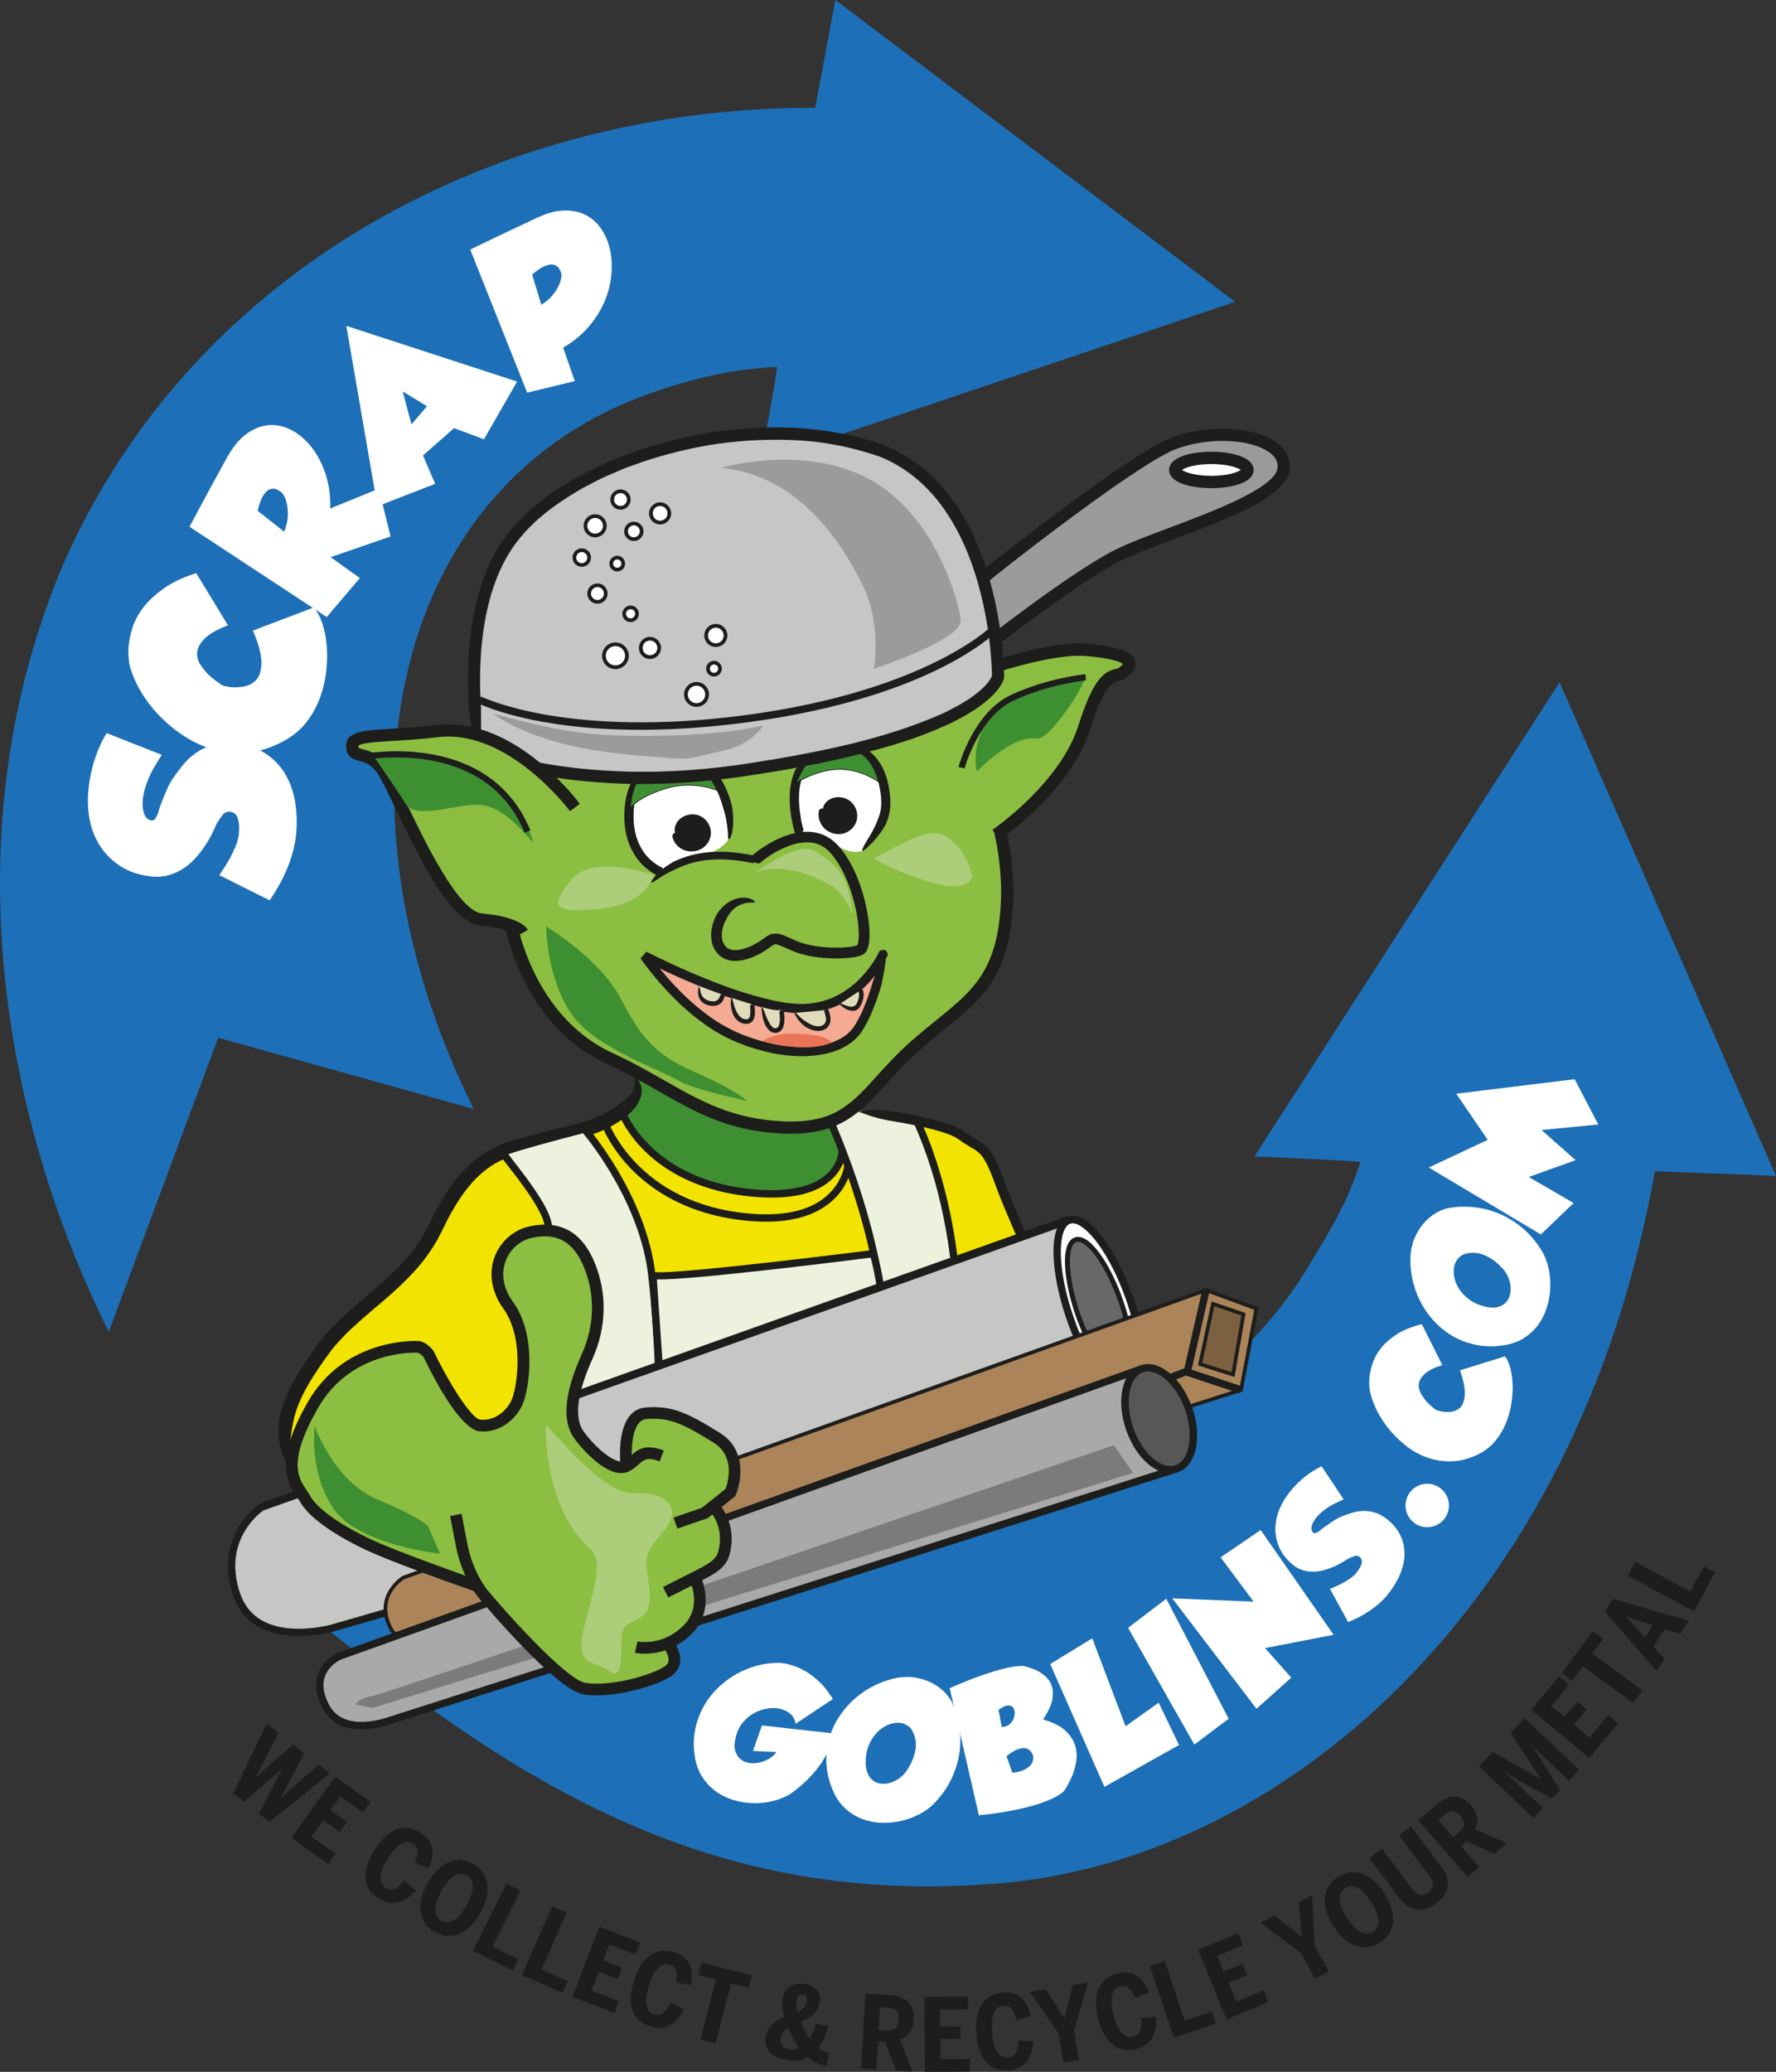 <?xml version="1.0" encoding="UTF-8"?> <!-- Generator: Adobe Illustrator 25.3.1, SVG Export Plug-In . SVG Version: 6.00 Build 0) --> <svg xmlns="http://www.w3.org/2000/svg" xmlns:xlink="http://www.w3.org/1999/xlink" version="1.1" id="Layer_1" x="0px" y="0px" viewBox="0 0 409.87 478.04" style="enable-background:new 0 0 409.87 478.04;" xml:space="preserve"><rect x="0" y="0" width="409.87" height="478.04" fill="#333333" stroke="none"/> <style type="text/css"> .st0{fill:#1D70B7;} .st1{fill:#F2E400;} .st2{fill:#ECF2DD;} .st3{fill:#3E8F32;} .st4{fill:#DED770;} .st5{fill:#8BBE41;} .st6{fill:#1D1D1B;} .st7{fill:#8BBD41;} .st8{fill:#FFFFFF;} .st9{fill:#F4AA93;} .st10{fill:#E1DBBC;} .st11{fill:#9C9B9B;} .st12{fill:#C6C6C5;} .st13{fill:#ACCE7A;} .st14{fill:#EA7457;} .st15{fill:#696868;} .st16{fill:#AB845A;} .st17{fill:#A9A9A9;} .st18{fill:#575756;} .st19{fill:#7C6040;} .st20{fill:#7C7B7B;} </style> <path class="st0" d="M59.77,358.63c-0.51,0.18-0.99,0.47-2.2,1.07c4.99,4.63,9.5,9.3,14.5,13.38 c45.58,37.18,90.18,66.53,156.32,61.63c66.59-4.38,135.76-63.43,153.51-164.48l27.96,1.09l-49.93-113.89l-70.43,109.39 c0,0,24.08,1.03,24.43,1.32c-2.95,9.58-7.78,17.03-11.66,23.54c-34.54,57.9-114.78,60.68-174.7-0.22"></path> <path class="st0" d="M25.11,307.26C0.89,258.74-11.68,191.86,14.75,129.82C44.75,62.03,114.6,24.63,188.13,24.88L192.79,0 l92.28,69.64l-109.5,36.84c0,0,3.94-21.45,3.75-21.82c-9.2,0.44-18.58,2.11-31.55,6.94c-58.19,22.11-72.94,94.97-38.44,164.28 l-58.98-16.45"></path> <path class="st1" d="M67.05,337.35c0,0-5.56-13.35,5.84-24.76c11.41-11.41,23.37-20.59,26.98-27.26 c3.62-6.68,10.85-18.08,20.03-20.31c9.18-2.23,24.2-6.12,26.43-9.74c2-3.24,41.34,0,49.45,0.71c0.94,0.08,1.46,0.13,1.46,0.13 s24.48,3.06,27.82,7.23c3.34,4.17,11.41,23.37,11.41,23.37l-119.62,49.52L67.05,337.35z"></path> <path class="st2" d="M211.52,258.34c0,0,5.19,11.87,6.31,19.84c1.11,7.97,2.6,12.98,2.6,12.98l-17.06,5.93c0,0-4.45-17.8-6.68-24.67 s-5.19-13.35-5.19-13.35l4.29-3.1L211.52,258.34z"></path> <path class="st3" d="M146.89,246.66c0.28,1.39,0.28,6.68-1.11,8.35c-1.39,1.67-1.39,1.67-1.39,1.67s4.73,13.91,21.7,16.97 s23.37,1.67,28.65-7.51l-2.78-8.9L146.89,246.66z"></path> <path class="st4" d="M204.76,167.56c0.29-1.02,1.08-1.5,1.99-1.85C206.3,166.57,205.6,167.14,204.76,167.56z"></path> <g> <path class="st5" d="M117.47,211c0,0,3.16,23.91,23.18,33.18c15.02,6.95,22.82,15.15,39.87,15.95s18.92-8.49,30.79-18.92 c11.87-10.42,20.37-13.31,21.11-33.75c0.74-20.45-11.04-55.49-45.98-58.2c-53.02-4.12-62.48,20.37-62.48,20.37"></path> <path class="st6" d="M182.49,261.59c-0.65,0-1.33-0.02-2.03-0.05c-12.33-0.58-19.87-4.87-28.6-9.83c-3.63-2.07-7.39-4.2-11.8-6.24 c-20.49-9.49-23.86-33.27-23.99-34.28l2.81-0.37c0.03,0.23,3.32,23.25,22.37,32.08c4.52,2.09,8.33,4.26,12.01,6.35 c8.42,4.79,15.68,8.92,27.34,9.47c11.81,0.56,15.76-3.82,21.76-10.45c2.23-2.46,4.76-5.26,8.02-8.12c2.01-1.77,3.9-3.3,5.72-4.77 c8.62-6.99,14.32-11.6,14.91-27.97c0.33-9.03-1.97-22.96-9.4-34.95c-5.65-9.13-16.36-20.31-35.28-21.78 c-51.38-3.99-60.96,19.23-61.05,19.46l-2.64-1.02c0.4-1.04,10.45-25.41,63.91-21.27c20.1,1.56,31.47,13.43,37.47,23.12 c7.76,12.53,10.17,27.1,9.82,36.55c-0.64,17.66-7.07,22.86-15.96,30.07c-1.8,1.46-3.66,2.97-5.63,4.7 c-3.14,2.76-5.61,5.48-7.79,7.89C198.71,256.51,194.1,261.59,182.49,261.59z"></path> </g> <g> <path class="st7" d="M212.43,159.98c0,0,26.34-11.13,38.58-10.01c12.24,1.11,10.01,3.71,8.16,5.19c-1.85,1.48-4.45-1.48-8.9,12.61 s-20.4,24.85-20.4,24.85"></path> <path class="st6" d="M230.65,193.79l-1.59-2.35c0.16-0.1,15.6-10.66,19.84-24.1c3.44-10.88,5.92-12.33,8.57-13 c0.41-0.1,0.64-0.17,0.8-0.29c0.55-0.44,0.78-0.72,0.87-0.86c-0.35-0.3-1.94-1.24-8.28-1.81c-11.74-1.07-37.64,9.8-37.9,9.91 l-1.1-2.61c1.09-0.46,26.8-11.25,39.26-10.12c7.04,0.64,10.17,1.76,10.8,3.86c0.57,1.89-1.22,3.31-1.89,3.85 c-0.64,0.52-1.32,0.69-1.87,0.83c-1.32,0.34-3.32,0.84-6.57,11.1C247.07,182.59,231.32,193.34,230.65,193.79z"></path> </g> <g> <path class="st8" d="M153.08,201.35c0,0-7.98-2.49-7.98-13.2c0-10.71,7.52-14.86,15.02-12.53c7.21,2.24,9.39,14.87,8.05,17.9 c0,0-1.06,3.27-10.87,5.38C154.97,199.4,155.78,201.25,153.08,201.35z"></path> <path class="st6" d="M152.84,200.22c0.04,0.02,0.06,0.03,0.09,0.1c0.13,0.22,0.27,0.56,0.23,0.91c-0.01,0.35-0.25,0.74-1,0.91 c-0.03,0.01-0.15,0.02-0.2,0c-1.17-0.55-2.23-1.27-3.17-2.12c-1.81-1.6-3.09-3.74-3.85-5.99c-0.76-2.27-0.95-4.64-0.83-6.96 c0.12-2.32,0.61-4.69,1.73-6.83c0.53-1.08,1.29-2.06,2.13-2.94c0.89-0.84,1.88-1.6,3-2.1c1.09-0.57,2.3-0.84,3.49-1.05 c1.2-0.12,2.42-0.15,3.6,0.05l0.89,0.14l0.87,0.22c0.57,0.11,1.16,0.38,1.74,0.62c0.59,0.23,1.07,0.63,1.61,0.95 c0.47,0.39,0.95,0.79,1.37,1.22c1.67,1.77,2.78,3.89,3.59,6.06l0.18,0.49c0.03,0.08,0.06,0.17,0.09,0.26l0.16,0.52 c0.1,0.35,0.22,0.69,0.3,1.04c0,0,0.03,0.21,0.09,0.56c0.06,0.35,0.14,0.83,0.18,1.4c0.13,1.12,0.12,2.56-0.06,3.73 c-0.06,0.5-0.15,0.9-0.27,1.23c-0.09,0.32-0.22,0.56-0.33,0.72c-0.21,0.32-0.35,0.35-0.4,0.22c-0.07-0.14-0.06-0.42-0.06-0.8 c-0.02-0.2-0.02-0.43-0.03-0.67c-0.02-0.25-0.04-0.52-0.07-0.8c-0.01,0.12-0.11-1.23-0.39-2.6c-0.3-1.37-0.75-2.71-0.75-2.71 l-0.28-0.93c-0.05-0.15-0.09-0.31-0.15-0.46l-0.43-1.15c-0.78-1.92-1.86-3.72-3.31-5.04l-0.55-0.48c-0.19-0.15-0.4-0.26-0.6-0.39 c-0.21-0.12-0.39-0.28-0.61-0.37l-0.65-0.27c-0.89-0.36-1.93-0.54-2.91-0.67c-1.99-0.19-4.01,0.16-5.74,1.06 c-1.72,0.92-3.08,2.44-3.95,4.22c-0.88,1.79-1.28,3.84-1.36,5.9c-0.08,2.07,0.11,4.15,0.77,6.07c0.66,1.9,1.72,3.67,3.23,4.98 C150.99,199.17,151.89,199.77,152.84,200.22z"></path> </g> <g> <path class="st8" d="M184.61,192.43c0,0-4.78-14.19,3.89-18.36s15.02,0,15.86,9.74c0.31,3.57-0.28,6.4-5.29,12.52 c0,0-3.14,1.18-6.57-1.81C189.07,191.52,184.61,192.43,184.61,192.43z"></path> <path class="st6" d="M185.41,191.43c0.01,0.05,0.02,0.07-0.01,0.14c-0.17,0.48-0.68,1.42-1.89,0.58c-0.02-0.02-0.11-0.1-0.13-0.14 c-0.33-1.17-0.58-2.35-0.78-3.55c-0.33-2.1-0.47-4.25-0.24-6.42c0.24-2.16,0.9-4.4,2.34-6.23c0.71-0.91,1.61-1.69,2.6-2.28 l0.76-0.41l0.75-0.32c0.5-0.21,0.99-0.44,1.52-0.59c2.06-0.7,4.35-1.03,6.61-0.56c2.28,0.42,4.33,1.88,5.65,3.7 c1.36,1.83,2.1,3.96,2.5,6.08c0.13,0.53,0.16,1.07,0.24,1.6c0.07,0.53,0.12,1.07,0.14,1.62c0.04,1.09-0.04,2.24-0.3,3.34 l-0.22,0.77l-0.18,0.53c-0.12,0.35-0.28,0.69-0.42,1.03c0,0-0.4,0.77-1.06,1.69c-0.65,0.93-1.57,2-2.38,2.81 c-2.74,2.76-2.12,1.23-0.89-0.76c-0.09,0.08,0.68-1.09,1.36-2.33c0.33-0.62,0.64-1.25,0.84-1.73c0.2-0.48,0.31-0.8,0.31-0.8 c0.12-0.29,0.24-0.58,0.34-0.87c0.05-0.15,0.1-0.29,0.14-0.44l0.11-0.39l0.14-0.66c0.29-1.76,0.04-3.75-0.35-5.6 c-0.42-1.85-1.14-3.62-2.28-5.02c-1.11-1.43-2.73-2.3-4.48-2.59c-1.76-0.3-3.65,0.01-5.42,0.66c-0.88,0.34-1.81,0.71-2.53,1.17 c-0.75,0.47-1.4,1.07-1.93,1.78c-1.06,1.42-1.6,3.24-1.79,5.12c-0.19,1.88-0.07,3.84,0.24,5.76 C184.87,189.24,185.11,190.35,185.41,191.43z"></path> </g> <g> <ellipse transform="matrix(0.409 -0.913 0.913 0.409 -57.321 287.679)" class="st6" cx="193.37" cy="188.08" rx="3.44" ry="3.61"></ellipse> <path class="st6" d="M189.02,186.99c0.01-0.05,0.02-0.07,0.08-0.13c0.17-0.21,0.51-0.38,0.79-0.34c0.3,0.04,0.55,0.32,0.81,0.76 c0.01,0.02,0.04,0.09,0.04,0.12c-0.17,0.69-0.01,1.46,0.43,2.07c0.75,1.11,2.38,1.54,3.55,0.92c0.59-0.29,1.03-0.8,1.24-1.42 c0.2-0.61,0.15-1.3-0.15-1.89c-0.18-0.37-0.45-0.7-0.77-0.95c0,0-0.09-0.1-0.26-0.22c-0.17-0.13-0.44-0.31-0.78-0.43 c-0.67-0.28-1.68-0.29-2.45,0.08c-0.64,0.3-0.97,0.68-1.2,0.88c-0.21,0.21-0.33,0.25-0.37,0.14c-0.09-0.2,0.15-1.17,1.1-1.87 c-0.14,0.06,1.04-0.86,2.54-0.78c0.73,0.01,1.45,0.24,1.94,0.5c0.5,0.26,0.79,0.52,0.79,0.52c0.43,0.39,0.79,0.85,1.04,1.38 c0.48,0.97,0.59,2.15,0.24,3.21c-0.34,1.05-1.13,1.95-2.11,2.44c-1.97,1.02-4.54,0.33-5.78-1.47 C189.02,189.5,188.72,188.2,189.02,186.99z"></path> </g> <g> <ellipse class="st6" cx="159.57" cy="192.15" rx="3.61" ry="3.44"></ellipse> <path class="st6" d="M155.16,192.93c-0.01-0.05-0.01-0.07,0.02-0.15c0.07-0.26,0.31-0.56,0.58-0.63c0.29-0.09,0.63,0.06,1.05,0.36 c0.02,0.01,0.07,0.06,0.09,0.09c0.12,0.7,0.59,1.34,1.23,1.71c1.14,0.71,2.8,0.43,3.62-0.61c0.42-0.51,0.61-1.16,0.55-1.8 c-0.06-0.64-0.4-1.24-0.91-1.66c-0.31-0.27-0.69-0.45-1.1-0.56c0,0-0.12-0.05-0.33-0.1c-0.21-0.05-0.53-0.1-0.89-0.07 c-0.73,0.02-1.65,0.43-2.2,1.07c-0.46,0.54-0.61,1.02-0.74,1.29c-0.11,0.28-0.2,0.37-0.28,0.28c-0.16-0.15-0.33-1.13,0.24-2.16 c-0.1,0.11,0.59-1.21,2-1.75c0.67-0.29,1.42-0.37,1.98-0.34c0.56,0.03,0.93,0.15,0.93,0.15c0.55,0.18,1.07,0.46,1.51,0.83 c0.84,0.69,1.42,1.72,1.53,2.83c0.12,1.1-0.24,2.25-0.93,3.09c-1.38,1.74-4.01,2.16-5.88,1.02 C156.19,195.23,155.38,194.16,155.16,192.93z"></path> </g> <g> <path class="st9" d="M204.18,219.23c-0.29,1.11-6.01,13.35-18.92,13.49c-12.91,0.14-36.54-12.19-36.54-12.19 s8.82,13.17,20.55,18.45s24.64,5.01,28.9-1.81S204.18,219.23,204.18,219.23z"></path> <path class="st6" d="M202.94,219.49c0.02-0.04,0.03-0.06,0.1-0.09c0.24-0.15,0.54-0.22,0.91-0.23c0.35-0.01,0.76,0.21,0.92,0.99 c0.01,0.03,0.02,0.15,0,0.2c-0.53,1.15-1.15,2.18-1.83,3.2c-0.98,1.47-2.12,2.82-3.38,4.06c-1.25,1.26-2.67,2.34-4.19,3.27 c-3.06,1.83-6.63,2.87-10.2,2.9c-3.57,0.01-6.97-0.73-10.3-1.59c-3.32-0.89-6.58-1.96-9.76-3.18c-3.19-1.21-6.34-2.53-9.44-3.93 c-1.55-0.7-3.1-1.42-4.63-2.17l-2.29-1.14l-0.58-0.29l-0.02-0.01c-1.22,1.36,1.64-1.86,1.35-1.52l0.02,0.03l0.04,0.06l0.09,0.12 l0.18,0.25l0.73,1c4.02,5.31,8.74,10.2,14.22,13.89l0,0c4.24,2.86,9.17,4.7,14.2,5.68c2.52,0.48,5.08,0.71,7.61,0.56 c2.52-0.15,5.02-0.69,7.15-1.84c0.56-0.25,1.01-0.64,1.5-0.97c0.26-0.16,0.43-0.4,0.65-0.59c0.2-0.22,0.45-0.38,0.61-0.63 c0.71-0.87,1.35-2.03,1.91-3.16c0.57-1.14,1.06-2.33,1.51-3.54c0.41-1.07,1-2.95,0.9-2.6l0.51-1.7c0,0,1.06-3,1.82-5.13 c0.6-1.82,0.9-2.35,1.07-2.12c0.17,0.23,0.18,1.24,0.06,2.43c0.05-0.12-0.14,1.31-0.4,2.75c-0.26,1.45-0.59,2.92-0.59,2.92 l-0.26,0.85l-0.13,0.42l-0.28,0.86c-0.82,2.45-1.75,4.88-3.04,7.18c-0.33,0.57-0.64,1.14-1.1,1.71c-0.22,0.28-0.4,0.59-0.66,0.83 l-0.76,0.73c-0.49,0.5-1.11,0.84-1.66,1.26c-0.61,0.32-1.2,0.68-1.83,0.94c-2.51,1.06-5.18,1.47-7.81,1.54 c-2.63,0.06-5.25-0.21-7.8-0.73c-5.07-1.1-10.03-2.96-14.36-5.89l0,0c-5.77-3.89-10.59-8.91-14.75-14.38l-0.77-1.05l-0.19-0.27 l-0.1-0.14l-0.05-0.07l-0.02-0.04c-0.31,0.32,2.6-2.89,1.38-1.53l0.02,0.01l0.56,0.28l2.26,1.12c1.51,0.74,3.04,1.45,4.58,2.14 c3.07,1.39,6.18,2.69,9.32,3.88c3.14,1.2,6.33,2.25,9.56,3.11c3.22,0.84,6.51,1.54,9.74,1.52c3.22-0.03,6.37-0.95,9.13-2.6 c1.37-0.84,2.66-1.81,3.8-2.96c1.15-1.13,2.21-2.38,3.11-3.73C201.91,221.44,202.5,220.47,202.94,219.49z"></path> </g> <g> <path class="st10" d="M190.59,233.03c0,0,1.61,3.06-0.44,4.17c-2.05,1.11-5.28-0.97-6.75-3.48"></path> <path class="st6" d="M190.21,233.41c-0.01-0.02-0.01-0.03,0-0.07c0.06-0.23,0.23-0.75,0.9-0.41c0.01,0.01,0.06,0.04,0.07,0.07 c0.24,0.58,0.42,1.2,0.48,1.86c0.04,0.55-0.03,1.18-0.35,1.73c-0.32,0.56-0.87,0.93-1.43,1.12c-1.16,0.36-2.31,0.06-3.25-0.4 c-0.32-0.15-0.62-0.33-0.91-0.52c0,0-0.35-0.25-0.75-0.66c-0.41-0.4-0.86-0.96-1.16-1.47c-0.51-0.85-0.51-1.18-0.39-1.14 c0.14,0.03,0.46,0.4,0.87,0.8c-0.03-0.06,0.43,0.46,0.98,0.88c0.54,0.43,1.15,0.77,1.15,0.77c0.22,0.14,0.44,0.27,0.68,0.38 c0.81,0.4,1.71,0.58,2.46,0.35c0.77-0.26,1.14-0.9,1.06-1.77C190.56,234.43,190.42,233.9,190.21,233.41z"></path> </g> <g> <path class="st10" d="M180.35,233.06c0.42-0.03,0.85,4.49-1.36,4.68c-2.21,0.19-3.16-5.41-3.16-5.41S177.91,233.24,180.35,233.06z"></path> <path class="st6" d="M179.87,233.54c0-0.03,0-0.03,0.02-0.07c0.06-0.12,0.18-0.32,0.35-0.36c0.09-0.02,0.18-0.01,0.28,0.03 c0.1,0.03,0.22,0.08,0.35,0.21c0.01,0.01,0.04,0.05,0.05,0.08c0.07,0.58,0.13,1.2,0.12,1.82c0,0.45-0.05,0.92-0.18,1.4 c-0.13,0.47-0.37,1-0.88,1.35c-0.5,0.34-1.12,0.4-1.69,0.21c-0.57-0.2-0.93-0.6-1.22-0.98c-0.22-0.3-0.4-0.61-0.55-0.92 c0,0-0.17-0.4-0.33-0.94c-0.16-0.54-0.3-1.23-0.36-1.81c-0.19-1.94,0.19-1.2,0.58-0.11c0-0.06,0.21,0.61,0.49,1.25 c0.27,0.65,0.62,1.25,0.62,1.25c0.12,0.23,0.25,0.45,0.4,0.64c0.45,0.64,0.99,0.82,1.47,0.53c0.42-0.29,0.59-1.12,0.6-1.9 C179.99,234.67,179.94,234.11,179.87,233.54z"></path> </g> <g> <path class="st10" d="M173.63,231.76c-0.15,0.42,0.88,4.45-1.91,3.89c-2.79-0.56-2.93-5.42-2.93-5.42"></path> <path class="st6" d="M173.1,232.17c0-0.03,0-0.04,0.02-0.07c0.04-0.07,0.09-0.15,0.15-0.21c0.07-0.1,0.16-0.16,0.25-0.16 c0.09,0,0.17,0.05,0.27,0.11c0.05,0.03,0.1,0.05,0.15,0.06c0.06,0.04,0.11,0.09,0.17,0.14c0.01,0.01,0.04,0.05,0.05,0.07 c0.04,0.56,0.1,1.18,0.05,1.82c-0.04,0.44-0.1,0.91-0.36,1.39c-0.24,0.49-0.84,0.87-1.37,0.9c-1.02,0.11-2-0.37-2.6-1.08 c-0.26-0.28-0.45-0.59-0.62-0.9c0,0-0.2-0.4-0.34-0.96c-0.15-0.56-0.25-1.27-0.26-1.85c-0.03-0.99,0.11-1.28,0.21-1.18 c0.11,0.09,0.22,0.57,0.38,1.13c0.01-0.06,0.15,0.62,0.39,1.26c0.23,0.66,0.6,1.21,0.6,1.21c0.13,0.21,0.26,0.42,0.42,0.59 c0.22,0.27,0.5,0.44,0.78,0.59c0.29,0.1,0.64,0.19,0.91,0.15c0.28-0.03,0.44-0.13,0.58-0.37c0.14-0.23,0.2-0.59,0.23-0.95 C173.2,233.32,173.15,232.77,173.1,232.17z"></path> </g> <g> <path class="st10" d="M198.59,228.48c0,0,0.88,1.11-0.29,3.48c-1.17,2.36-4.55-0.28-4.55-0.28"></path> <path class="st6" d="M198.14,228.79c-0.01-0.02-0.01-0.02,0.01-0.06c0.04-0.11,0.11-0.26,0.23-0.38c0.1-0.14,0.33-0.25,0.68-0.01 c0.01,0.01,0.06,0.05,0.08,0.08c0.24,0.7,0.21,1.4,0.07,2.03c-0.07,0.35-0.19,0.67-0.31,0.99c-0.13,0.31-0.26,0.61-0.5,0.96 c-0.11,0.17-0.29,0.31-0.45,0.46c-0.19,0.1-0.37,0.25-0.58,0.29c0,0-0.13,0.04-0.34,0.07c-0.21,0.01-0.51,0.01-0.82-0.05 c-0.62-0.13-1.26-0.49-1.73-0.84c-0.8-0.59-0.93-0.89-0.79-0.9c0.14-0.02,0.58,0.19,1.11,0.41c-0.05-0.04,0.58,0.27,1.22,0.39 c0.32,0.06,0.62,0.05,0.82,0.01c0.19-0.05,0.3-0.1,0.3-0.1c0.16-0.08,0.31-0.19,0.43-0.36c0.12-0.17,0.26-0.44,0.37-0.72 c0.11-0.27,0.2-0.54,0.26-0.82C198.28,229.72,198.28,229.2,198.14,228.79z"></path> </g> <g> <path class="st10" d="M166.79,229.52c0,0-0.29,2.77-3.18,1.93c-2.89-0.84-2.15-3.87-2.15-3.87"></path> <path class="st6" d="M166.21,229.64c0-0.02,0.01-0.03,0.04-0.05c0.09-0.08,0.24-0.18,0.41-0.21c0.17-0.04,0.39,0.02,0.56,0.38 c0.01,0.01,0.02,0.07,0.02,0.1c-0.15,0.65-0.47,1.34-1.11,1.78c-0.83,0.58-1.84,0.53-2.62,0.32c-0.36-0.09-0.71-0.23-1.04-0.41 c0,0-0.09-0.07-0.25-0.19c-0.16-0.11-0.36-0.32-0.55-0.58c-0.39-0.52-0.61-1.29-0.58-1.89c0.02-1.02,0.28-1.28,0.34-1.16 c0.08,0.11,0.11,0.59,0.24,1.12c0-0.06,0.11,0.61,0.49,1.1c0.35,0.51,0.94,0.74,0.94,0.74c0.2,0.11,0.43,0.18,0.67,0.25 c0.65,0.17,1.32,0.16,1.75-0.16C165.87,230.55,166.1,230.11,166.21,229.64z"></path> </g> <path class="st3" d="M233.58,161c6.13-4.1,16.97-4.73,16.97-4.73s-1.56,4.33-6.57,10.45c-5.01,6.12-4.27,2.23-9.27,4.45 c-5.01,2.23-9.27,6.86-9.27,6.86S222.72,168.26,233.58,161z"></path> <path class="st6" d="M146.4,247.51c-0.11,0.55,0,1.11,0.05,1.6c0.05,0.5,0.06,0.96,0.03,1.37c-0.11,0.83-0.44,1.45-0.92,2.03 c-0.98,1.16-2.45,2.2-4.51,3.5c-0.55,0.34-1.37,0.86-2.46,1.37c-0.54,0.26-1.14,0.53-1.8,0.78c-1.06,0.41-2.42,0.84-3.8,1.19 c-2.8,0.71-6.05,1.42-9.29,2.35c-1.62,0.43-3.25,0.86-4.89,1.29c-1.68,0.48-3.4,1.1-5.01,1.92c-3.24,1.63-5.94,4.03-7.96,6.47 c-2.05,2.45-3.55,4.92-4.73,7.04c-0.29,0.53-0.56,1.04-0.83,1.53c-0.24,0.49-0.47,0.96-0.68,1.39c-0.43,0.9-0.79,1.59-1.09,2.15 c-0.57,1.15-0.97,1.76-0.97,1.76s-0.23,0.37-0.64,1.04c-0.19,0.34-0.49,0.73-0.82,1.18c-0.34,0.45-0.68,0.99-1.15,1.54 c-1.75,2.25-4.58,5.1-8.05,8.1c-3.46,3.01-7.56,6.23-11.06,10.06c-0.43,0.49-0.86,0.97-1.28,1.46c-0.4,0.51-0.79,1.02-1.18,1.52 c-0.76,1.01-1.44,1.98-2.11,2.97c-1.34,1.95-2.57,3.86-3.57,5.71c-1.96,3.55-2.64,6.11-2.98,7.4c-0.62,2.67-0.57,4.88-0.19,6.85 c0.41,1.97,1.12,3.73,2.15,5.66c-0.01-2.2,0.12-3.98,0.28-5.79c0.19-1.81,0.43-3.64,0.98-5.93c0.31-1.12,0.88-3.3,2.69-6.59 c0.92-1.7,2.09-3.52,3.39-5.42c0.64-0.94,1.34-1.93,2.04-2.87c0.36-0.46,0.71-0.92,1.07-1.38c0.39-0.44,0.78-0.89,1.18-1.34 c3.23-3.55,7.24-6.72,10.78-9.79c3.55-3.06,6.57-6.1,8.47-8.55c0.5-0.59,0.88-1.19,1.25-1.67c0.36-0.5,0.68-0.92,0.89-1.3 c0.46-0.74,0.71-1.14,0.71-1.14s0.45-0.66,1.08-1.94c0.33-0.64,0.73-1.41,1.12-2.22c0.2-0.42,0.42-0.86,0.65-1.33 c0.25-0.46,0.51-0.94,0.78-1.44c1.11-2,2.52-4.3,4.37-6.5c1.83-2.21,4.15-4.25,6.91-5.64c1.39-0.7,2.87-1.24,4.44-1.69 c1.63-0.43,3.27-0.86,4.87-1.28c3.17-0.91,6.25-1.58,9.21-2.33c0.74-0.19,1.46-0.39,2.17-0.62c0.35-0.1,0.7-0.22,1.04-0.35 l0.51-0.18l0.44-0.17c0.75-0.28,1.44-0.6,2.05-0.89c1.24-0.59,2.17-1.19,2.79-1.58c2.2-1.44,3.96-3,4.86-5.14 c0.45-1.06,0.53-2.33,0.17-3.39c-0.19-0.52-0.43-1-0.71-1.43C146.89,248.43,146.56,248.04,146.4,247.51z"></path> <path class="st6" d="M197.96,256.42c2.73,1.04,4.57,1.69,7.9,2.24c0.45,0.08,1.13,0.2,1.96,0.34c0.42,0.08,0.88,0.16,1.37,0.25 c0.79,0.14,1.77,0.35,2.72,0.54c1.92,0.42,4.01,0.91,6.06,1.59c1,0.35,2.06,0.73,2.85,1.25c0.38,0.2,0.91,0.62,1.39,0.94 c0.49,0.33,1,0.64,1.49,0.93c1,0.59,1.86,1.07,2.47,1.73c0.63,0.65,1.13,1.49,1.57,2.34c0.86,1.72,1.49,3.47,2.02,4.93 c0.56,1.52,1.04,2.74,1.39,3.58c0.34,0.85,0.54,1.32,0.54,1.32s1.87,4.52,4.41,10.21c2.53,5.69,5.68,12.58,7.95,17.49 c1.1,2.36,1.77,3.82,2.13,4.58c1.45,3.08,2.61,4.66,4.46,6.93c-0.57-2.87-1.04-4.78-2.45-7.86c-0.35-0.76-1.03-2.22-2.11-4.58 c-2.26-4.9-5.41-11.78-7.94-17.46c-2.54-5.67-4.4-10.15-4.4-10.15s-0.19-0.47-0.53-1.3c-0.35-0.84-0.82-2.03-1.35-3.49 c-0.55-1.51-1.18-3.29-2.13-5.2c-0.49-0.95-1.07-1.96-1.95-2.87c-0.88-0.94-1.99-1.54-2.92-2.1c-0.48-0.28-0.93-0.57-1.38-0.87 c-0.46-0.31-0.82-0.61-1.43-0.97c-1.13-0.71-2.23-1.08-3.33-1.48c-2.2-0.73-4.34-1.23-6.31-1.66c-0.97-0.2-1.97-0.41-2.77-0.55 c-0.5-0.09-0.96-0.18-1.39-0.26c-0.85-0.14-1.54-0.26-1.99-0.34C202.85,255.95,200.87,256.06,197.96,256.42z"></path> <g> <path class="st2" d="M126.56,283.68c0.52-5.01-10.6-17.07-10.42-17.74c0.18-0.67,18.73-5.44,18.73-5.44s13.5,15.39,15.58,33.75 c2.08,18.36,1.56,31.16,1.56,31.16l-19.12,4.52"></path> <path class="st6" d="M133.08,330.76l-0.39-1.65l18.48-4.37c0.07-2.81,0.21-14.6-1.57-30.38c-1.84-16.27-12.96-30.38-15.04-32.89 c-7.16,1.85-14.91,3.99-17.24,4.84c0.38,0.52,0.97,1.29,1.56,2.04c4.32,5.57,8.9,11.81,8.52,15.43l-1.69-0.18 c0.34-3.24-5.41-10.65-8.18-14.21c-2.11-2.72-2.38-3.07-2.21-3.67c0.16-0.59,0.31-1.14,19.33-6.04l0.51-0.13l0.34,0.39 c0.14,0.16,13.7,15.8,15.78,34.22c2.06,18.21,1.57,31.16,1.56,31.29l-0.03,0.64L133.08,330.76z M116.69,266.57L116.69,266.57 L116.69,266.57z M116.95,265.73"></path> </g> <path class="st6" d="M221.69,325.72l-1.62-0.52c0.02-0.05,1.58-5.41-0.04-27.56c-1.51-20.67-6.93-33.35-8.71-37.52 c-0.18-0.41-0.32-0.74-0.42-0.99l1.58-0.63c0.1,0.24,0.23,0.56,0.4,0.95c1.81,4.23,7.31,17.12,8.84,38.07 C223.39,320.22,221.76,325.5,221.69,325.72z"></path> <path class="st6" d="M203.16,326.93l-1.49-0.83c0.02-0.04,2.62-5.23,1.01-24.55c-1.64-19.66-11.51-41.79-11.61-42.01l1.55-0.7 c0.1,0.22,10.09,22.62,11.76,42.56C206.04,321.47,203.28,326.72,203.16,326.93z"></path> <g> <path class="st2" d="M152.17,316.02l51.35-6.75c1.39-8.35-1.95-20.03-1.95-20.03s-48,6.12-50.91,5.01L152.17,316.02z"></path> <path class="st6" d="M151.39,316.98l-1.66-24l1.24,0.48c2.23,0.72,32.15-2.72,50.5-5.06l0.72-0.09l0.2,0.7 c0.14,0.48,3.37,11.97,1.97,20.4l-0.1,0.62L151.39,316.98z M151.59,295.2l1.37,19.86l49.82-6.55c0.93-6.84-1.18-15.79-1.83-18.33 C192.16,291.29,158.82,295.42,151.59,295.2z"></path> </g> <path class="st6" d="M178.08,276.32c-1.13,0-2.32-0.05-3.55-0.14c-13.25-1-21.2-6.21-25.54-10.41c-4.73-4.58-6.29-8.9-6.35-9.08 l1.6-0.57c0.06,0.17,6.15,16.53,30.42,18.35c7.4,0.56,12.98-0.68,16.12-3.57c2.66-2.45,2.72-5.21,2.72-5.32l1.7,0 c0,0.14-0.04,3.57-3.23,6.53C188.97,274.92,184.31,276.32,178.08,276.32z"></path> <path class="st6" d="M176.79,281.88c-1.19,0-2.43-0.05-3.72-0.16c-14.4-1.19-23.04-7.38-27.74-12.36 c-5.12-5.42-6.8-10.52-6.87-10.73l1.62-0.52c0.06,0.2,6.7,19.74,33.14,21.92c7.71,0.64,13.58-0.7,17.43-3.98 c3.88-3.3,4.25-7.42,4.25-7.46l1.7,0.13c-0.02,0.2-0.43,4.87-4.85,8.62C188.19,280.36,183.17,281.88,176.79,281.88z"></path> <g> <ellipse transform="matrix(0.944 -0.331 0.331 0.944 -85.557 100.882)" class="st8" cx="253.87" cy="302.03" rx="7.23" ry="21.7"></ellipse> <path class="st6" d="M260.18,323.5c-1.99,0-4.29-1.63-6.73-4.78c-2.7-3.49-5.26-8.47-7.2-14.02c-1.94-5.55-3.05-11.04-3.12-15.45 c-0.07-4.78,1.07-7.72,3.3-8.5c4.96-1.74,11.47,8.29,15.08,18.61c3.61,10.32,4.78,22.22-0.18,23.95 C260.95,323.44,260.57,323.5,260.18,323.5z M247.56,282.26c-0.21,0-0.4,0.03-0.58,0.09c-1.41,0.49-2.21,3.06-2.16,6.87 c0.06,4.23,1.14,9.53,3.02,14.91c1.89,5.39,4.35,10.2,6.94,13.54c2.33,3.01,4.57,4.52,5.97,4.03c2.85-1,3.19-10.19-0.87-21.79 C256.09,289.06,250.58,282.26,247.56,282.26z"></path> </g> <g> <ellipse transform="matrix(0.944 -0.331 0.331 0.944 -93.161 106.812)" class="st8" cx="267.51" cy="327.35" rx="7.18" ry="12.21"></ellipse> <path class="st6" d="M270.07,339.97c-1.64,0-3.38-0.73-5.06-2.14c-2.16-1.82-3.96-4.6-5.09-7.82c-2.42-6.91-0.98-13.49,3.27-14.98 c2.11-0.74,4.52-0.08,6.81,1.85c2.16,1.82,3.96,4.6,5.09,7.82c1.13,3.22,1.45,6.52,0.9,9.29c-0.58,2.93-2.06,4.95-4.17,5.69 C271.26,339.87,270.67,339.97,270.07,339.97z M264.94,316.44c-0.41,0-0.81,0.07-1.18,0.2c-3.24,1.13-4.26,7-2.22,12.81 c1.03,2.94,2.66,5.45,4.58,7.08c1.8,1.53,3.63,2.07,5.15,1.54h0c1.51-0.53,2.6-2.1,3.06-4.41c0.49-2.48,0.19-5.46-0.84-8.4 c-1.03-2.94-2.66-5.45-4.58-7.08C267.55,317.03,266.18,316.44,264.94,316.44z"></path> </g> <path class="st6" d="M72.38,347.11h-1.7c0-14.38,5.33-21.39,9.8-24.74c8.43-6.32,19.72-6.73,20.2-6.74l0.05,1.7 c-0.11,0-11.24,0.41-19.23,6.4C75.53,328.2,72.38,336.28,72.38,347.11z"></path> <path class="st6" d="M174.09,197.42c0.04,0.01,0.06,0.01,0.1,0.06c0.16,0.16,0.27,0.39,0.36,0.69c0.07,0.28,0.01,0.65-0.61,0.94 c-0.02,0.01-0.11,0.05-0.15,0.04c-0.99-0.18-1.91-0.36-2.86-0.5c-4.58-0.68-9.35-0.5-13.57,1.26c-0.47,0.22-0.97,0.37-1.42,0.64 c0,0-0.57,0.26-1.38,0.63c-0.4,0.18-0.8,0.46-1.25,0.7c-0.43,0.25-0.9,0.48-1.26,0.77c-2.54,1.87-1.96,0.79-0.59-0.78 c-0.04,0.04,0.12-0.2,0.46-0.49c0.35-0.29,0.83-0.69,1.3-1.09c0.47-0.42,1.04-0.71,1.44-0.99c0.41-0.26,0.68-0.43,0.68-0.43 c0.43-0.22,0.89-0.39,1.34-0.59c4.61-1.92,9.71-2.09,14.49-1.38C172.17,197.05,173.16,197.24,174.09,197.42z"></path> <g> <path class="st3" d="M165.49,182.37c0,0-5.54-2.43-12.03-0.37s-8.02,4.49-8.02,4.49s0.38-8.24,5.54-10.11 C156.13,174.5,162.62,175.44,165.49,182.37z"></path> <path class="st6" d="M145.34,186.81l0.02-0.33c0-0.08,0.44-8.32,5.59-10.19c2.79-1.01,5.7-1.12,8.17-0.31 c2.9,0.96,5.13,3.15,6.45,6.35l0.08,0.2l-0.2-0.09c-0.06-0.02-5.58-2.4-11.97-0.37c-6.37,2.02-7.96,4.43-7.97,4.46L145.34,186.81z M155.69,175.57c-1.42,0-2.99,0.27-4.69,0.89c-4.49,1.63-5.33,8.27-5.46,9.74c0.56-0.67,2.55-2.6,7.88-4.29 c5.77-1.83,10.85-0.1,11.89,0.3C163.84,178.79,160.59,175.57,155.69,175.57z"></path> </g> <g> <path class="st3" d="M183.77,180.6c0,0,4.8-3.1,9.98-3.1c5.18,0,9.02,2.91,9.02,2.91s-1.53-7.37-7.1-7.56 C190.1,172.65,186.65,173.62,183.77,180.6z"></path> <path class="st6" d="M183.58,180.83l0.11-0.26c2.83-6.85,6.25-8.01,11.98-7.81c5.57,0.19,7.17,7.56,7.18,7.63l0.05,0.23l-0.19-0.14 c-0.04-0.03-3.87-2.89-8.96-2.89c-5.09,0-9.88,3.06-9.93,3.09L183.58,180.83z M194.5,172.92c-4.99,0-7.96,1.35-10.55,7.47 c1.03-0.61,5.29-2.97,9.79-2.97c4.5,0,8.03,2.21,8.88,2.79c-0.32-1.23-2.08-7.09-6.96-7.26 C195.26,172.92,194.87,172.92,194.5,172.92z"></path> </g> <g> <g> <path class="st11" d="M226.52,149.98c0,0,21.14-16.69,31.53-21.88c10.39-5.19,37.46-12.24,38.2-20.03 c0.74-7.79-16.32-10.01-26.71-5.19c-10.39,4.82-41.91,29.67-43.03,30.79c-1.11,1.11-2.97,1.85-2.97,1.85"></path> <path class="st6" d="M227.4,151.09l-1.76-2.22c0.87-0.69,21.38-16.84,31.77-22.04c3.11-1.56,7.67-3.27,12.5-5.08 c9.75-3.66,24.49-9.19,24.93-13.82c0.13-1.39-0.51-2.57-1.97-3.6c-4.79-3.39-15.63-3.47-22.73-0.17 c-10.02,4.65-40.95,28.9-42.63,30.51c-1.28,1.28-3.22,2.08-3.44,2.16l-1.05-2.63c0.44-0.18,1.75-0.8,2.49-1.54 c1.02-1.02,32.75-26.11,43.43-31.07c8.02-3.73,19.97-3.52,25.56,0.43c2.29,1.62,3.38,3.76,3.15,6.18 c-0.61,6.39-13.9,11.38-26.76,16.2c-4.75,1.79-9.25,3.47-12.23,4.96C248.55,134.43,227.61,150.92,227.4,151.09z"></path> </g> <g> <ellipse class="st8" cx="279.56" cy="108.43" rx="8.35" ry="2.78"></ellipse> <path class="st6" d="M279.56,112.63c-4.86,0-9.76-1.3-9.76-4.2s4.9-4.2,9.76-4.2s9.76,1.3,9.76,4.2S284.42,112.63,279.56,112.63z M272.78,108.43c0.68,0.51,3,1.36,6.78,1.36s6.1-0.85,6.78-1.36c-0.68-0.51-3-1.36-6.78-1.36S273.46,107.92,272.78,108.43z"></path> </g> <g> <path class="st12" d="M110.83,173.82c0,0,23.13,9.34,59.77,4.07c57.4-8.26,59.73-21.73,59.73-21.73s0.15-43.78-29.16-52.96 s-68.19,2.58-82.49,20.28S110.83,173.82,110.83,173.82z"></path> <path class="st6" d="M111.29,175.49c-0.07-0.03-0.09-0.03-0.16-0.13c-0.23-0.29-0.49-0.77-0.43-1.24 c0.07-0.47,0.41-0.92,1.28-1.26c0.03-0.01,0.18-0.05,0.24-0.04c0.04,0.01,0.46,0.15,1.15,0.39c0.7,0.22,1.69,0.54,2.89,0.86 c0.76,0.2,1.53,0.4,2.32,0.61c2.52,0.64,5.12,1.14,7.77,1.61c5.31,0.9,10.87,1.45,16.59,1.67c2.86,0.15,5.76,0.1,8.7,0.09 c2.93-0.13,5.91-0.19,8.9-0.48c3-0.19,6.01-0.61,9.05-0.97c3.04-0.42,6.11-0.95,9.2-1.43c12.31-2.11,25.06-4.78,37.01-9.79 l2.22-0.97l2.14-1.11l1.07-0.56l1.02-0.62c0.66-0.44,1.39-0.8,2-1.29c1.27-0.92,2.53-1.9,3.47-3.03c0.49-0.55,0.9-1.16,1.15-1.69 c0.06-0.17,0.06-0.14,0.06-0.14l-0.01-0.5l-0.04-1.22c-0.32-6.53-1.34-13.09-3.1-19.4c-1.77-6.3-4.34-12.4-8.08-17.64 c-3.71-5.24-8.73-9.47-14.58-11.81c-5.94-2.09-12.32-3.41-18.6-3.78c-6.31-0.38-12.57-0.07-18.67,0.74 c-6.09,0.89-11.98,2.35-17.59,4.21c-1.39,0.5-2.77,1.01-4.15,1.5c-1.35,0.55-2.67,1.16-4,1.72c-1.34,0.54-2.58,1.25-3.85,1.89 c-0.63,0.33-1.26,0.65-1.89,0.98c-0.62,0.34-1.2,0.73-1.8,1.09c-4.79,2.87-9.16,6.22-12.44,10.22c-3.32,3.93-5.41,8.6-6.8,13.22 c-1.35,4.66-2.04,9.32-2.34,13.77c-0.15,2.23-0.21,4.4-0.2,6.52c0.01,1.06,0.03,2.1,0.07,3.13c0.01,0.15,0.01,0.29,0.02,0.43 c0.02,0.49,0.04,0.93,0.06,1.28c0.04,0.71,0.07,1.12,0.07,1.12s0.01,4.26,0.01,7.26c0.06,2.55-0.06,3.35-0.39,3.15 c-0.32-0.22-0.79-1.47-1.17-3.03c-0.01,0.17-0.41-1.7-0.72-3.64c-0.33-1.93-0.56-3.92-0.56-3.92s-0.02-0.41-0.06-1.13 c-0.01-0.18-0.02-0.38-0.03-0.6c-0.01-0.11-0.01-0.22-0.02-0.34l-0.01-0.18c-0.01-0.37-0.02-0.75-0.04-1.13 c-0.02-0.5-0.03-1-0.03-1.5c-0.06-4.04,0.11-8.37,0.73-12.89c0.62-4.52,1.69-9.26,3.64-13.95c0.97-2.34,2.17-4.67,3.69-6.86 c0.77-1.09,1.57-2.18,2.51-3.15c0.46-0.5,0.91-1,1.37-1.5l0.69-0.76c0.25-0.23,0.51-0.45,0.76-0.68c3.95-3.8,8.72-6.84,13.79-9.5 c2.51-1.39,5.21-2.47,7.91-3.63c1.38-0.5,2.77-1.01,4.16-1.51l1.05-0.38l1.07-0.32c0.72-0.21,1.43-0.42,2.15-0.64 c0.72-0.21,1.44-0.43,2.17-0.64c0.73-0.2,1.47-0.35,2.21-0.53c1.48-0.33,2.96-0.72,4.46-1c1.51-0.26,3.03-0.52,4.55-0.78 c1.52-0.27,3.08-0.36,4.63-0.55c6.21-0.58,12.6-0.76,19.01,0.06c1.61,0.1,3.2,0.47,4.8,0.72l2.4,0.42 c0.79,0.19,1.58,0.41,2.37,0.61l2.38,0.63c0.4,0.11,0.79,0.2,1.19,0.32l1.18,0.43c0.79,0.29,1.59,0.55,2.34,0.93 c0.76,0.37,1.55,0.66,2.27,1.1c6.01,3.15,10.86,8.26,14.34,14c3.52,5.77,5.84,12.15,7.42,18.65c0.79,3.25,1.37,6.55,1.8,9.86 c0.21,1.66,0.39,3.32,0.51,4.98c0.06,0.83,0.11,1.67,0.15,2.5l0.04,1.26l0,0.32c-0.01,0.17,0.02,0.4-0.04,0.59 c-0.1,0.43-0.22,0.65-0.33,0.9c-0.23,0.45-0.47,0.89-0.76,1.26c-0.27,0.39-0.55,0.76-0.86,1.08c-0.59,0.7-1.25,1.28-1.9,1.86 c-1.33,1.12-2.74,2.1-4.19,2.96c-0.36,0.22-0.72,0.45-1.08,0.66l-1.11,0.58l-2.23,1.15c-1.52,0.65-3.03,1.37-4.56,1.97 c-6.13,2.46-12.42,4.15-18.65,5.67c-3.13,0.7-6.23,1.46-9.34,2c-3.11,0.59-6.19,1.2-9.27,1.65c-3.08,0.46-6.1,1.04-9.17,1.36 c-1.53,0.18-3.04,0.39-4.56,0.54c-1.52,0.12-3.03,0.24-4.53,0.37c-6.02,0.39-11.93,0.54-17.69,0.22 c-5.75-0.29-11.34-0.9-16.7-1.86c-2.68-0.45-5.3-1.06-7.86-1.69c-0.49-0.13-0.98-0.27-1.45-0.4 C113.03,176.11,111.39,175.53,111.29,175.49z"></path> </g> <path class="st6" d="M147.75,168.39c-24.85,0-36.89-5.85-37.5-6.16l0.76-1.52c0.05,0.02,4.75,2.33,14.16,4.06 c8.69,1.59,23.3,3,43.5,0.65c43.65-5.07,59.72-20.55,59.88-20.71l1.2,1.21c-0.66,0.65-16.56,16.04-60.88,21.19 C161,168.02,153.97,168.39,147.75,168.39z"></path> <g> <circle class="st8" cx="137.35" cy="121.32" r="2.23"></circle> <path class="st6" d="M137.35,123.98c-1.47,0-2.66-1.19-2.66-2.66c0-1.47,1.19-2.66,2.66-2.66c1.47,0,2.66,1.19,2.66,2.66 C140.01,122.79,138.81,123.98,137.35,123.98z M137.35,119.51c-1,0-1.81,0.81-1.81,1.81s0.81,1.81,1.81,1.81s1.81-0.81,1.81-1.81 S138.34,119.51,137.35,119.51z"></path> </g> <g> <circle class="st8" cx="134.26" cy="128.66" r="1.7"></circle> <path class="st6" d="M134.26,130.78c-1.17,0-2.13-0.95-2.13-2.13s0.95-2.13,2.13-2.13s2.13,0.95,2.13,2.13 S135.44,130.78,134.26,130.78z M134.26,127.38c-0.7,0-1.28,0.57-1.28,1.28s0.57,1.28,1.28,1.28s1.28-0.57,1.28-1.28 S134.97,127.38,134.26,127.38z"></path> </g> <g> <circle class="st8" cx="142.45" cy="130.04" r="1.38"></circle> <path class="st6" d="M142.45,131.85c-1,0-1.81-0.81-1.81-1.81s0.81-1.81,1.81-1.81s1.81,0.81,1.81,1.81 S143.45,131.85,142.45,131.85z M142.45,129.08c-0.53,0-0.96,0.43-0.96,0.96c0,0.53,0.43,0.96,0.96,0.96s0.96-0.43,0.96-0.96 C143.41,129.51,142.98,129.08,142.45,129.08z"></path> </g> <g> <circle class="st8" cx="137.88" cy="136.95" r="1.91"></circle> <path class="st6" d="M137.88,139.29c-1.29,0-2.34-1.05-2.34-2.34c0-1.29,1.05-2.34,2.34-2.34s2.34,1.05,2.34,2.34 C140.22,138.24,139.17,139.29,137.88,139.29z M137.88,135.46c-0.82,0-1.49,0.67-1.49,1.49s0.67,1.49,1.49,1.49 s1.49-0.67,1.49-1.49S138.7,135.46,137.88,135.46z"></path> </g> <g> <circle class="st8" cx="145.53" cy="141.63" r="1.49"></circle> <path class="st6" d="M145.53,143.54c-1.06,0-1.91-0.86-1.91-1.91s0.86-1.91,1.91-1.91s1.91,0.86,1.91,1.91 S146.59,143.54,145.53,143.54z M145.53,140.56c-0.59,0-1.06,0.48-1.06,1.06s0.48,1.06,1.06,1.06s1.06-0.48,1.06-1.06 S146.12,140.56,145.53,140.56z"></path> </g> <g> <circle class="st8" cx="142.03" cy="151.3" r="2.66"></circle> <path class="st6" d="M142.03,154.39c-1.7,0-3.08-1.38-3.08-3.08c0-1.7,1.38-3.08,3.08-3.08s3.08,1.38,3.08,3.08 C145.11,153,143.73,154.39,142.03,154.39z M142.03,149.07c-1.23,0-2.23,1-2.23,2.23c0,1.23,1,2.23,2.23,2.23s2.23-1,2.23-2.23 C144.26,150.07,143.26,149.07,142.03,149.07z"></path> </g> <g> <circle class="st8" cx="150" cy="149.49" r="2.13"></circle> <path class="st6" d="M150,152.05c-1.41,0-2.55-1.14-2.55-2.55c0-1.41,1.14-2.55,2.55-2.55s2.55,1.14,2.55,2.55 C152.55,150.9,151.41,152.05,150,152.05z M150,147.79c-0.94,0-1.7,0.76-1.7,1.7s0.76,1.7,1.7,1.7s1.7-0.76,1.7-1.7 S150.94,147.79,150,147.79z"></path> </g> <g> <circle class="st8" cx="160.74" cy="160.23" r="2.45"></circle> <path class="st6" d="M160.74,163.1c-1.58,0-2.87-1.29-2.87-2.87s1.29-2.87,2.87-2.87s2.87,1.29,2.87,2.87 S162.32,163.1,160.74,163.1z M160.74,158.21c-1.11,0-2.02,0.91-2.02,2.02c0,1.11,0.91,2.02,2.02,2.02s2.02-0.91,2.02-2.02 C162.76,159.12,161.85,158.21,160.74,158.21z"></path> </g> <g> <circle class="st8" cx="164.78" cy="154.28" r="1.38"></circle> <path class="st6" d="M164.78,156.09c-1,0-1.81-0.81-1.81-1.81s0.81-1.81,1.81-1.81s1.81,0.81,1.81,1.81 S165.77,156.09,164.78,156.09z M164.78,153.32c-0.53,0-0.96,0.43-0.96,0.96s0.43,0.96,0.96,0.96s0.96-0.43,0.96-0.96 S165.31,153.32,164.78,153.32z"></path> </g> <g> <circle class="st8" cx="165.2" cy="146.62" r="2.23"></circle> <path class="st6" d="M165.2,149.28c-1.47,0-2.66-1.19-2.66-2.66c0-1.47,1.19-2.66,2.66-2.66s2.66,1.19,2.66,2.66 C167.86,148.09,166.67,149.28,165.2,149.28z M165.2,144.82c-1,0-1.81,0.81-1.81,1.81s0.81,1.81,1.81,1.81s1.81-0.81,1.81-1.81 S166.2,144.82,165.2,144.82z"></path> </g> <g> <circle class="st8" cx="146.28" cy="122.6" r="1.81"></circle> <path class="st6" d="M146.28,124.83c-1.23,0-2.23-1-2.23-2.23s1-2.23,2.23-2.23s2.23,1,2.23,2.23S147.51,124.83,146.28,124.83z M146.28,121.21c-0.76,0-1.38,0.62-1.38,1.38s0.62,1.38,1.38,1.38s1.38-0.62,1.38-1.38S147.04,121.21,146.28,121.21z"></path> </g> <g> <circle class="st8" cx="152.34" cy="118.45" r="2.13"></circle> <path class="st6" d="M152.34,121c-1.41,0-2.55-1.14-2.55-2.55c0-1.41,1.14-2.55,2.55-2.55s2.55,1.14,2.55,2.55 C154.89,119.86,153.75,121,152.34,121z M152.34,116.75c-0.94,0-1.7,0.76-1.7,1.7s0.76,1.7,1.7,1.7s1.7-0.76,1.7-1.7 S153.28,116.75,152.34,116.75z"></path> </g> <g> <circle class="st8" cx="143.2" cy="115.26" r="1.91"></circle> <path class="st6" d="M143.2,117.6c-1.29,0-2.34-1.05-2.34-2.34c0-1.29,1.05-2.34,2.34-2.34c1.29,0,2.34,1.05,2.34,2.34 C145.53,116.55,144.49,117.6,143.2,117.6z M143.2,113.77c-0.82,0-1.49,0.67-1.49,1.49s0.67,1.49,1.49,1.49s1.49-0.67,1.49-1.49 S144.02,113.77,143.2,113.77z"></path> </g> </g> <g> <path class="st7" d="M132.68,186.31c0,0-14.47-19.66-31.66-17.64c-12.67,1.49-19.84,0.43-19.72,3.54c0.12,3.12,3.48,0.62,6.84,5.18 c3.36,4.56,14.33,34.03,23.03,34.78c8.13,0.71,9.46,3.06,9.46,3.06"></path> <path class="st6" d="M119.39,215.94c-0.02,0-1.54-1.75-8.35-2.35c-6.58-0.57-13.19-13.27-19.93-27.37 c-1.76-3.67-3.28-6.85-4.12-7.99c-1.46-1.98-2.82-2.33-4.02-2.64c-1.19-0.31-3-0.78-3.1-3.32c-0.14-3.49,3.88-3.74,10.52-4.14 c2.84-0.17,6.38-0.39,10.45-0.87c7.42-0.87,15.49,2.02,23.34,8.37c5.84,4.72,9.48,9.63,9.63,9.84l-2.28,1.68 c-0.14-0.19-14.19-18.97-30.36-17.07c-4.15,0.49-7.73,0.71-10.61,0.88c-3.47,0.21-7.41,0.45-7.86,1.14 c0.01,0.37,0.07,0.46,0.07,0.46c0.09,0.08,0.57,0.2,0.91,0.29c1.41,0.37,3.53,0.92,5.58,3.71c1,1.35,2.49,4.48,4.39,8.44 c4.23,8.84,12.11,25.29,17.62,25.77c8.45,0.74,10.29,3.27,10.57,3.77L119.39,215.94C119.39,215.94,119.39,215.94,119.39,215.94z"></path> </g> <path class="st3" d="M122.43,192.48c-8.9-21.7-34.77-17.53-35.89-17.53c0,0,4.42,6.24,7.05,10.5c2.35,3.82,11.49-0.02,17.06,0.25 c5.56,0.28,10.09,6.33,12.59,8.84"></path> <path class="st6" d="M222.58,177.32l-1.37-0.37c0.14-0.51,3.52-12.6,12.07-16.59c8.36-3.9,16.84-4.76,17.2-4.79l0.14,1.41 c-0.08,0.01-8.61,0.87-16.74,4.67C225.93,165.35,222.61,177.2,222.58,177.32z"></path> <path class="st3" d="M126.05,213.76c0,0,12.42,7.49,17.15,16.56c4.73,9.07,7.88,13.01,17.35,17.15c9.46,4.14,11.83,6.5,11.83,6.5 s-12.42-2.56-15.97-4.73c-3.55-2.17-18.33-7.29-23.85-14.39S126.05,216.91,126.05,213.76z"></path> <path class="st6" d="M175.36,199.14c-0.04,0.03-0.06,0.05-0.15,0.05c-0.3,0.02-0.7,0.04-0.99-0.28c-0.1,0-0.21-0.01-0.31-0.05 c-0.1-0.04-0.23-0.06-0.27-0.25c-0.07-0.33-0.1-0.66-0.01-1.1c0.01-0.03,0.05-0.17,0.09-0.22c1.13-0.97,2.29-1.76,3.52-2.5 c1.72-1.02,3.57-1.88,5.57-2.41c1.99-0.52,4.2-0.7,6.34-0.05c1.06,0.32,2.06,0.85,2.93,1.52c0.87,0.7,1.55,1.46,2.2,2.27 c1.27,1.62,2.24,3.38,3.07,5.19c1.61,3.64,2.64,7.45,3.14,11.39c0.11,0.99,0.19,1.99,0.18,3.01c-0.03,1.04-0.02,2.05-0.51,3.3 c-0.12,0.29-0.38,0.74-0.74,1.05c-0.19,0.14-0.4,0.24-0.6,0.37l-0.49,0.15c-0.55,0.16-1.06,0.25-1.57,0.32 c-1.02,0.14-2.02,0.21-3.01,0.23c-1.99,0.03-3.97-0.08-5.94-0.39c-0.99-0.14-1.97-0.37-2.96-0.64c-0.98-0.28-1.99-0.7-2.83-1.08 c-0.87-0.38-1.77-0.8-2.51-1.04c-0.38-0.12-0.57-0.12-0.73-0.07c-0.18,0.04-0.52,0.24-0.88,0.5c-0.34,0.24-0.78,0.58-1.22,0.86 c-0.43,0.28-0.87,0.54-1.33,0.78c-0.9,0.48-1.85,0.9-2.86,1.21c-1.01,0.31-2.1,0.51-3.27,0.44c-1.16-0.06-2.45-0.53-3.35-1.43 c-0.88-0.87-1.47-2.02-1.64-3.18c-0.17-1.14-0.14-2.28,0.13-3.33c0.03-0.13,0.05-0.27,0.09-0.4l0.09-0.29l0.05-0.16l0.11-0.32 c0.06-0.22,0.15-0.43,0.25-0.63c0.19-0.41,0.36-0.83,0.61-1.21c0,0,0.15-0.22,0.4-0.58c0.31-0.33,0.67-0.83,1.24-1.29 c1.05-0.96,2.8-1.8,4.3-1.76c1.26-0.02,1.99,0.35,2.36,0.59c0.38,0.23,0.43,0.39,0.28,0.46c-0.15,0.08-0.5,0.11-0.95,0.09 c-0.22-0.04-0.48,0.05-0.75,0.06c-0.13,0.02-0.27,0.02-0.41,0.04c-0.14,0.04-0.28,0.08-0.43,0.12c0.13-0.01-1.29,0.29-2.35,1.33 c-0.54,0.48-0.97,1.11-1.27,1.58c-0.28,0.49-0.44,0.83-0.44,0.83c-0.16,0.3-0.29,0.62-0.44,0.93l-0.16,0.49l-0.04,0.12l-0.06,0.18 c-0.04,0.1-0.05,0.2-0.07,0.29c-0.09,0.4-0.17,0.79-0.18,1.18c-0.05,0.78,0.04,1.55,0.35,2.15c0.29,0.63,0.74,1.14,1.31,1.39 c1.16,0.56,2.93,0.2,4.5-0.43c0.8-0.32,1.58-0.72,2.33-1.18c0.38-0.24,0.7-0.45,1.08-0.74c0.4-0.29,0.8-0.6,1.4-0.89 c0.6-0.31,1.53-0.39,2.14-0.24c0.63,0.13,1.1,0.33,1.57,0.52l2.61,1.14c1.57,0.66,3.33,1.05,5.12,1.27c1.79,0.23,3.62,0.3,5.42,0.22 c0.89-0.05,1.79-0.13,2.62-0.29c0.36-0.06,0.95-0.25,0.79-0.2c-0.05,0.08,0.12-0.18,0.19-0.55c0.17-0.72,0.19-1.62,0.17-2.49 c-0.03-0.88-0.11-1.78-0.23-2.68c-0.5-3.59-1.52-7.17-3.02-10.45c-0.76-1.64-1.67-3.2-2.76-4.55c-1.12-1.37-2.35-2.39-3.91-2.8 c-1.54-0.43-3.26-0.3-4.92,0.15c-1.67,0.45-3.31,1.21-4.85,2.12C177.4,197.56,176.3,198.32,175.36,199.14z"></path> <path class="st6" d="M121.08,192.14c-7.33-17.86-26.66-17.93-34.63-17.14c-0.31,0.03-0.51,0.05-0.6,0.05l0-1.42 c0.07,0,0.23-0.02,0.46-0.04c8.29-0.83,28.4-0.73,36.09,18.01L121.08,192.14z"></path> <path class="st13" d="M174.43,201.29c0,0,9.54-7.29,13.52-4.96c3.98,2.33,7.42,4.96,8.48,11.96c1.06,7,0.27-1.17-4.77-4.08 C186.62,201.29,179.46,199.24,174.43,201.29z"></path> <path class="st13" d="M216.16,210.35c0,0.54,0,0.97,0,0.97S216.16,210.89,216.16,210.35c0-0.54,0-0.97,0-0.97 S216.16,209.82,216.16,210.35z"></path> <path class="st14" d="M175.87,240.24c0,0,2.63-1.75,6.53-1.75c3.89,0,8.16,0.37,9.46,2.04 C191.86,240.54,187.74,243.21,175.87,240.24z"></path> <path class="st13" d="M201.6,197.97c1.82-0.33,11.73-7.57,16.14-5.29c5.32,2.76,6.68,9.46,6.68,9.46s-0.56,4.17-9.74,1.39 C205.49,200.76,201.6,197.97,201.6,197.97z"></path> <path class="st13" d="M150.78,201.87c0,0-13.91-5.01-18.92,1.11c-5.01,6.12-4.45,7.79,6.68,6.68S150.78,201.87,150.78,201.87z"></path> <path class="st11" d="M166.45,107.93c0,0,18.92-5.56,34.12,2.6s20.77,28.19,21.14,32.64c0.37,4.45-20.03,11.13-20.03,11.13 s1.85-10.39-2.6-19.29C194.64,126.11,185,109.79,166.45,107.93z"></path> <path class="st11" d="M114.06,164.87c-1.34-0.92,10.29,3.34,22.53,4.45s30.88,0.28,39.5-1.95c0,0-2.5,4.45-9.18,5.84 c-6.68,1.39-7.23,2.23-12.52,1.67S127.41,174.05,114.06,164.87z"></path> <g> <g> <line class="st8" x1="246.7" y1="281.55" x2="60.36" y2="347.75"></line> <rect x="54.66" y="313.8" transform="matrix(0.942 -0.335 0.335 0.942 -96.43 69.505)" class="st6" width="197.75" height="1.7"></rect> </g> <g> <path class="st12" d="M246.7,281.55l-186.34,66.2c0,0-10.24,6.7-5.78,20.06c4.31,12.94,22.04,7.85,22.04,7.85l184.42-53.15"></path> <path class="st6" d="M69.04,377.46c-5.64,0-12.7-1.67-15.27-9.38c-4.6-13.81,6.02-20.97,6.13-21.04l0.18-0.09l186.34-66.2 l0.57,1.6L60.75,348.52c-0.43,0.3-2.57,1.91-4.26,4.76c-2.49,4.2-2.86,9-1.11,14.27c1.67,5,5.65,7.75,11.85,8.2 c4.76,0.34,9.11-0.88,9.15-0.89l184.42-53.15l0.47,1.63L76.86,376.48C76.78,376.5,73.31,377.46,69.04,377.46z"></path> </g> <g> <ellipse transform="matrix(0.944 -0.331 0.331 0.944 -85.557 100.882)" class="st8" cx="253.87" cy="302.03" rx="7.23" ry="21.7"></ellipse> <path class="st6" d="M260.18,323.5c-1.99,0-4.29-1.63-6.73-4.78c-2.7-3.49-5.26-8.47-7.2-14.02c-1.94-5.55-3.05-11.04-3.12-15.45 c-0.07-4.78,1.07-7.72,3.3-8.5c4.96-1.74,11.47,8.29,15.08,18.61c3.61,10.32,4.78,22.22-0.18,23.95 C260.95,323.44,260.57,323.5,260.18,323.5z M247.56,282.26c-0.21,0-0.4,0.03-0.58,0.09c-1.41,0.49-2.21,3.06-2.16,6.87 c0.06,4.23,1.14,9.53,3.02,14.91c1.89,5.39,4.35,10.2,6.94,13.54c2.33,3.01,4.57,4.52,5.97,4.03c2.85-1,3.19-10.19-0.87-21.79 C256.09,289.06,250.58,282.26,247.56,282.26z"></path> </g> <g> <ellipse transform="matrix(0.944 -0.331 0.331 0.944 -85.491 100.816)" class="st15" cx="253.71" cy="301.8" rx="5.19" ry="16.69"></ellipse> <path class="st6" d="M258.65,318.21c-1.44,0-3.13-1.27-4.95-3.73c-2-2.7-3.92-6.53-5.41-10.78c-2.76-7.89-3.8-16.95-0.27-18.18 c3.52-1.23,8.37,6.49,11.13,14.38c1.49,4.26,2.38,8.45,2.5,11.81c0.13,3.62-0.64,5.82-2.22,6.38 C259.17,318.17,258.91,318.21,258.65,318.21z M248.78,286.52c-0.14,0-0.27,0.02-0.39,0.06c-2.06,0.72-2.17,7.77,0.97,16.74 c1.45,4.15,3.32,7.88,5.25,10.48c1.75,2.36,3.41,3.56,4.43,3.2l0,0c1.02-0.36,1.57-2.33,1.47-5.27 c-0.12-3.24-0.98-7.32-2.44-11.47C255.12,291.84,250.97,286.52,248.78,286.52z"></path> </g> <g> <path class="st16" d="M286.4,320.7l-181.65,58.11c0,0-12.39,1-14.48-2.89c-4.17-7.75,2.84-11.94,2.84-11.94l185.22-66.33 l11.62,4.28L286.4,320.7z"></path> <path class="st6" d="M101.31,379.35c-3.95,0-9.94-0.48-11.41-3.23c-4.31-8.01,2.93-12.46,3-12.51l185.44-66.41l0.15,0.05 l11.95,4.41l-3.66,19.36l-181.89,58.19C104.68,379.24,103.24,379.35,101.31,379.35z M278.33,298.11L93.26,364.39 c-0.2,0.13-6.53,4.05-2.61,11.34c1.61,2.99,10.7,2.94,14.07,2.67l181.32-58.02l3.43-18.15L278.33,298.11z"></path> </g> <g> <path class="st17" d="M263.48,315.83L78.26,382.16c0,0-7.73,3.45-2.84,11.94c3.98,6.91,14.48,2.89,14.48,2.89l181.65-58.11"></path> <path class="st6" d="M83.4,399.02c-3.17,0-6.68-0.95-8.73-4.5c-1.69-2.94-2.15-5.65-1.36-8.07c1.14-3.49,4.46-5.01,4.6-5.07 l185.28-66.35l0.57,1.6L78.54,382.96h0c0.01,0-2.73,1.28-3.62,4.04c-0.62,1.94-0.21,4.18,1.22,6.68 c3.57,6.19,13.34,2.55,13.44,2.52l181.7-58.13l0.52,1.62L90.15,397.8C89.93,397.88,86.88,399.02,83.4,399.02z"></path> </g> <g> <ellipse transform="matrix(0.944 -0.331 0.331 0.944 -93.161 106.812)" class="st18" cx="267.51" cy="327.35" rx="7.18" ry="12.21"></ellipse> <path class="st6" d="M270.07,339.97c-1.64,0-3.38-0.73-5.06-2.14c-2.16-1.82-3.96-4.6-5.09-7.82c-2.42-6.91-0.98-13.49,3.27-14.98 c2.11-0.74,4.52-0.08,6.81,1.85c2.16,1.82,3.96,4.6,5.09,7.82c1.13,3.22,1.45,6.52,0.9,9.29c-0.58,2.93-2.06,4.95-4.17,5.69 C271.26,339.87,270.67,339.97,270.07,339.97z M264.94,316.44c-0.41,0-0.81,0.07-1.18,0.2c-3.24,1.13-4.26,7-2.22,12.81 c1.03,2.94,2.66,5.45,4.58,7.08c1.8,1.53,3.63,2.07,5.15,1.54h0c1.51-0.53,2.6-2.1,3.06-4.41c0.49-2.48,0.19-5.46-0.84-8.4 c-1.03-2.94-2.66-5.45-4.58-7.08C267.55,317.03,266.18,316.44,264.94,316.44z"></path> </g> <polygon class="st6" points="286.13,321.51 273,317.16 277.5,297.47 279.16,297.85 275,316.03 286.67,319.89 "></polygon> <g> <line class="st8" x1="274" y1="316.6" x2="270.11" y2="318.08"></line> <rect x="269.97" y="316.49" transform="matrix(0.934 -0.356 0.356 0.934 -95.128 117.602)" class="st6" width="4.17" height="1.7"></rect> </g> <g> <polygon class="st19" points="279.94,300.83 286.98,303.24 284.57,317.15 276.97,314.74 "></polygon> <path class="st6" d="M284.91,317.71l-8.44-2.67l3.15-14.76l7.84,2.68L284.91,317.71z M277.46,314.45l6.77,2.15l2.27-13.07 l-6.25-2.14L277.46,314.45z"></path> </g> <path class="st20" d="M257.05,333.45c0,0-167.75,57.31-171.09,57.86c-3.34,0.56-3.89,1.95-3.89,1.95l3.89,0.83l175.54-54.25 L257.05,333.45z"></path> <path class="st5" d="M162.05,349l5.88-4.69c0,0,3.67-8.44-3.17-12.67c-6.94-4.3-10.4-6.1-16.29-5.63 c-5.88,0.47-4.52,12.2-4.52,12.2c-2.71,1.41-7.69-2.82-10.86-7.04c-3.17-4.22-1.36-11.26,1.81-18.3 c3.17-7.04,3.17-14.55,0.45-21.12c-2.71-6.57-7.24-8.92-13.57-7.51c-6.33,1.41-10.56,9.35-5.13,16.85 c5.43,7.51,3.32,19.75,1.97,22.57c-1.36,2.82-4.52,5.63-8.6,5.16c-4.07-0.47-11.73-16.46-11.73-16.46s-1.23-1.62-2.5-1.67 c-5.01-0.19-17.36,1.47-24.21,13.44c-8.6,15.02-3.62,18.3-1.81,21.59c1.81,3.29,7.24,7.04,14.02,10.32 c6.79,3.29,25.79,9.86,25.79,9.86l0.03-0.02c0.77,1.23,1.33,1.9,1.33,1.9s17.46,20.84,23.34,21.78c5.88,0.94,15.56-1.6,19.18-3.95 c3.32-2.15,0.49-5.92,0-6.53c1.42-0.6,2.93-1.5,4.37-2.88c5.43-5.16,2.04-11.87,2.04-11.87l0.08-0.54 c0.41-0.21,0.83-0.43,1.27-0.65c2.74-1.41,4.57-2.61,5.15-4.56c1.96-6.58-2.04-10.76-2.04-10.76"></path> <path class="st13" d="M125.93,328.82c1.81,1.16,13.13,16.09,20.36,15.7c7.23-0.39,10.12,3.11,8.31,6.6s-5.78,5.82-5.42,10.09 c0.36,4.27,2.17,10.09-1.45,12.03s-4.34,1.55-4.34,6.6c0,5.05-0.36,7.76-3.25,5.43c-2.89-2.33-7.95,0-5.06-10.87 c2.89-10.87,3.68-14.77,1.08-17.08C125.37,347.73,125.93,328.82,125.93,328.82z"></path> <path class="st3" d="M72.61,329c0,0,4.45,12.8,14.47,16.97s11.68,6.12,11.68,6.12l2.78,6.4c0,0-18.64-1.95-24.48-10.29 S72.61,329,72.61,329z"></path> <g> <path class="st6" d="M156.32,352.69l-0.88-2.54l6.57-2.27l5.42-4.33c0.53-1.42,2.4-7.5-2.76-10.7 c-6.93-4.29-10.05-5.86-15.47-5.43c-0.73,0.06-1.3,0.36-1.79,0.96c-1.88,2.29-1.72,7.81-1.5,9.75l-2.67,0.31 c-0.1-0.83-0.85-8.18,2.09-11.76c0.96-1.17,2.19-1.82,3.66-1.93c6.2-0.49,9.78,1.3,17.1,5.83c6.19,3.83,5.12,11.06,3.69,14.35 l-0.13,0.31l-6.32,5.05L156.32,352.69z"></path> <path class="st6" d="M154.21,368.58l-1.2-2.41c0,0,3.63-1.8,8.19-4.15c2.51-1.29,4.05-2.32,4.48-3.75 c1.72-5.76-1.69-9.4-1.72-9.44l1.94-1.86c0.19,0.19,4.52,4.83,2.36,12.07c-0.77,2.59-3.2,4.02-5.82,5.37 C157.86,366.77,154.21,368.58,154.21,368.58z"></path> <path class="st6" d="M109.75,367.24c-0.78-0.27-19.15-6.63-25.93-9.92c-4.39-2.12-12.12-6.37-14.62-10.89 c-0.2-0.37-0.47-0.77-0.76-1.19c-2.12-3.15-5.33-7.9,2.58-21.72c8.2-14.33,23.69-14.18,25.43-14.12c1.82,0.07,3.26,1.85,3.53,2.2 l0.14,0.23c3.55,7.4,8.68,15.48,10.67,15.71c3.34,0.39,6.04-1.94,7.23-4.41c1.26-2.6,3.13-14.3-1.85-21.19 c-2.73-3.78-3.46-8.16-2-12c1.33-3.5,4.37-6.17,7.94-6.96c7.1-1.57,12.18,1.22,15.11,8.31c2.94,7.11,2.77,14.99-0.47,22.19 c-3.65,8.11-4.31,13.81-1.96,16.94c3.28,4.38,7.56,7.48,9.16,6.65c0.62-0.32,1.12-0.75,1.64-1.21c1.53-1.33,3.27-2.84,7.6-1.2 l-0.95,2.52c-2.82-1.06-3.56-0.43-4.88,0.72c-0.59,0.51-1.26,1.09-2.17,1.56c-3.97,2.06-9.76-3.7-12.55-7.43 c-3.02-4.03-2.48-10.46,1.66-19.66c2.93-6.52,3.09-13.64,0.44-20.05c-2.42-5.86-6.25-7.99-12.03-6.71c-2.69,0.6-4.99,2.62-6,5.29 c-1.15,3.03-0.56,6.39,1.67,9.47c5.66,7.83,3.77,20.46,2.09,23.94c-1.6,3.33-5.3,6.44-9.96,5.92c-1.13-0.13-5.36-1.75-12.73-17.08 c-0.41-0.5-1.07-1.03-1.4-1.04c-1.58-0.07-15.58-0.2-23,12.76c-7.07,12.36-4.54,16.13-2.68,18.88c0.32,0.47,0.62,0.92,0.88,1.39 c1.56,2.83,6.45,6.38,13.43,9.76c6.64,3.21,25.45,9.73,25.64,9.79L109.75,367.24z"></path> <path class="st6" d="M137.67,391.17c-1.06,0-2.06-0.07-3-0.22c-6.2-0.99-22.34-20.08-24.16-22.25c-0.15-0.17-3.86-4.57-5.27-11.87 l-1.36-7.04l2.64-0.51l1.36,7.04c1.27,6.57,4.64,10.6,4.68,10.64c6.63,7.92,18.61,20.7,22.53,21.33 c5.7,0.91,14.99-1.65,18.24-3.75c0.76-0.49,0.91-0.98,0.95-1.31c0.18-1.23-0.89-2.8-1.32-3.31l2.04-1.76 c0.24,0.28,2.33,2.78,1.95,5.44c-0.18,1.29-0.93,2.4-2.16,3.2C151.67,388.84,143.86,391.17,137.67,391.17z"></path> <path class="st6" d="M148.82,381.56c-1.33,0-2.19-0.18-2.29-0.21l0.59-2.63c0.22,0.05,5.58,1.14,10.39-3.43 c4.61-4.39,1.88-10.05,1.76-10.29l2.41-1.21c1.33,2.63,2.55,8.82-2.31,13.45C155.52,380.9,151.34,381.56,148.82,381.56z"></path> </g> </g> <path class="st8" d="M39.7,179.91c0.71-1.05,1.49-2.13,2.36-3.21c0.87-1.09,1.87-2.05,3.01-2.88c1.14-0.83,2.45-1.46,3.94-1.91 c1.49-0.45,3.19-0.58,5.11-0.39c2.72,0.26,5.05,1,6.98,2.23c1.93,1.23,3.48,2.8,4.65,4.72c1.16,1.92,1.95,4.13,2.37,6.64 c0.41,2.51,0.47,5.15,0.16,7.93c-0.16,1.28-0.43,2.58-0.8,3.9c-0.38,1.32-0.84,2.61-1.38,3.87c-0.54,1.26-1.15,2.48-1.82,3.65 c-0.67,1.17-1.35,2.27-2.05,3.28l-11.6-5.81c0.31-0.51,0.71-1.13,1.19-1.84c0.48-0.71,0.94-1.49,1.38-2.32 c0.44-0.83,0.84-1.7,1.22-2.62c0.37-0.91,0.61-1.83,0.71-2.74c0.13-1.35,0.06-2.52-0.22-3.51c-0.28-0.98-0.91-1.52-1.91-1.62 c-0.66-0.05-1.2,0.2-1.63,0.75c-0.44,0.55-0.89,1.22-1.36,2.01c-0.24,0.53-0.56,1.21-0.96,2.07c-0.4,0.86-0.91,1.76-1.53,2.71 c-0.61,0.96-1.32,1.91-2.13,2.85c-0.81,0.95-1.73,1.79-2.78,2.52c-1.05,0.73-2.21,1.29-3.5,1.69c-1.29,0.4-2.71,0.51-4.28,0.33 c-2.68-0.29-4.99-1.05-6.92-2.28c-1.93-1.23-3.51-2.76-4.72-4.59c-1.21-1.84-2.05-3.9-2.49-6.19c-0.45-2.29-0.54-4.67-0.27-7.16 c0.24-2.3,0.71-4.56,1.42-6.76c0.71-2.2,1.63-4.23,2.77-6.08l12.71,5.01c-0.87,1.37-1.62,2.62-2.24,3.76 c-0.62,1.14-1.17,2.49-1.65,4.06c-0.15,0.46-0.28,1.09-0.41,1.89c-0.12,0.76-0.15,1.53-0.09,2.3c0.06,0.77,0.23,1.45,0.53,2.05 c0.3,0.6,0.79,0.96,1.47,1.09c0.31,0.04,0.56-0.06,0.78-0.31c0.21-0.25,0.4-0.56,0.55-0.93c0.15-0.37,0.29-0.75,0.41-1.14 c0.12-0.39,0.22-0.71,0.29-0.96c0.39-1.02,0.83-2.11,1.32-3.27C38.66,181.74,39.14,180.8,39.7,179.91z"></path> <path class="st8" d="M45.28,132.24l7.33,12.04c-2.57,0.99-4.37,2.02-5.41,3.08c-1.04,1.07-1.61,2.11-1.7,3.13 c-0.09,1.02,0.17,2,0.79,2.94c0.62,0.94,1.31,1.76,2.07,2.47c0.76,0.7,1.8,1.48,3.12,2.32c0.07,0.02,0.52,0.11,1.37,0.26 c0.85,0.15,1.86,0.15,3.05-0.01c1.19-0.16,2.2-0.62,3.05-1.4c0.85-0.78,1.31-2.09,1.38-3.94c0.07-1.85-0.58-4.39-1.95-7.64 l14.01-5.32c0.77,0.82,1.41,1.98,1.94,3.49c0.52,1.51,0.87,3.21,1.05,5.1c0.18,1.89,0.16,3.88-0.07,5.97 c-0.23,2.09-0.7,4.14-1.42,6.15c-0.72,2-1.74,3.86-3.04,5.58c-1.31,1.72-2.95,3.14-4.93,4.28c-2.87,1.63-5.68,2.58-8.45,2.86 c-2.77,0.27-5.42,0.07-7.95-0.6c-2.53-0.68-4.9-1.75-7.11-3.21c-2.21-1.47-4.18-3.11-5.9-4.94c-1.72-1.82-3.15-3.76-4.3-5.8 c-1.14-2.04-1.92-3.98-2.35-5.81c-0.22-1.51-0.28-2.87-0.18-4.08c0.1-1.21,0.37-2.59,0.82-4.12c0.45-1.53,1.25-3.07,2.4-4.64 c1.15-1.56,2.72-3.06,4.71-4.49C39.58,134.45,42.14,133.24,45.28,132.24z"></path> <path class="st8" d="M87.4,112.76l2.74,11.01l-13.84,4.79l6.75,4.82l-7.65,8.99l-31.66-20.83c2.9-5.47,5.73-10.7,8.5-15.71 c1.46-2.69,3.08-4.65,4.86-5.87c1.79-1.23,3.58-1.86,5.39-1.89c1.81-0.03,3.56,0.45,5.26,1.43c1.69,0.99,3.19,2.36,4.48,4.11 c1.29,1.75,2.3,3.81,3.03,6.17c0.73,2.37,1.04,4.89,0.93,7.56L87.4,112.76z M59.46,117.87l6.12,4.8c0.45-1.11,0.71-2.15,0.8-3.13 c0.09-0.98,0.07-1.87-0.06-2.66c-0.12-0.79-0.31-1.45-0.54-1.99c-0.24-0.54-0.46-0.92-0.66-1.13c-0.03-0.02-0.16-0.13-0.41-0.34 c-0.25-0.21-0.59-0.4-1.03-0.56c-0.44-0.16-0.91-0.15-1.41,0.03c-0.5,0.18-1,0.66-1.5,1.41C60.27,115.05,59.83,116.24,59.46,117.87z "></path> <path class="st8" d="M79.93,75.19l39.41,12.85l-7.65,13.32l-6.9-2.58l-7.17,6.31l2.8,6.54l-13.32,5.19L79.93,75.19z M94.96,97.92 l3.58-4.19l-5.6-3.41L94.96,97.92z"></path> <path class="st8" d="M130.33,48.57c1.92-0.02,3.6,0.36,5.03,1.14c1.43,0.78,2.62,1.9,3.56,3.35c0.94,1.45,1.58,3.09,1.94,4.91 c0.35,1.82,0.41,3.76,0.19,5.81c-0.22,2.06-0.78,4.08-1.66,6.08c-0.89,2-2.11,3.89-3.67,5.68c-1.56,1.79-3.48,3.34-5.76,4.66 l2.69,7.73l-10.99,2.67l-13.14-33.02c5.31-2.58,10.44-5.01,15.39-7.31C126.27,49.15,128.4,48.59,130.33,48.57z M129.57,63.28 c-0.01-0.03-0.05-0.19-0.13-0.48c-0.08-0.29-0.25-0.62-0.51-0.98c-0.26-0.36-0.64-0.6-1.12-0.74c-0.48-0.14-1.13-0.05-1.96,0.26 c-0.82,0.31-1.84,0.98-3.04,2.01l2.11,6.97c0.97-0.6,1.75-1.25,2.37-1.94c0.61-0.7,1.09-1.38,1.44-2.05 c0.34-0.67,0.58-1.27,0.71-1.82C129.56,63.96,129.6,63.55,129.57,63.28z"></path> <g> <path class="st8" d="M183.61,397.73c-0.13-0.93-0.52-1.68-1.16-2.25c-0.64-0.57-1.43-0.96-2.35-1.19c-0.9-0.22-1.88-0.25-2.94-0.09 c-1.07,0.16-2.09,0.51-3.07,1.03c-0.98,0.53-1.85,1.25-2.63,2.17c-0.78,0.92-1.33,2.04-1.65,3.36c-0.32,1.22-0.38,2.24-0.16,3.08 c0.22,0.83,0.6,1.49,1.13,1.96c0.54,0.48,1.19,0.79,1.95,0.93c0.76,0.15,1.54,0.14,2.35-0.02c0.81-0.16,1.58-0.45,2.31-0.86 c0.73-0.42,1.33-0.95,1.8-1.6l-5.41-0.26l2.06-5.88l16.34,1.83c-0.17,1.62-0.62,3.16-1.34,4.61c-0.73,1.45-1.56,2.73-2.49,3.85 c-0.93,1.12-1.86,2.1-2.78,2.95c-0.93,0.84-1.68,1.47-2.25,1.89c-0.58,0.41-0.9,0.64-0.96,0.68c-1.09,0.68-2.34,1.21-3.76,1.58 c-1.41,0.37-2.88,0.55-4.39,0.55c-1.51,0-3.03-0.21-4.55-0.62c-1.52-0.41-2.9-1.04-4.16-1.89c-1.25-0.85-2.34-1.94-3.26-3.28 c-0.92-1.34-1.54-2.93-1.85-4.78c-0.36-2.07-0.38-4.05-0.04-5.94c0.33-1.89,0.92-3.65,1.76-5.28c0.84-1.63,1.9-3.11,3.19-4.43 c1.29-1.32,2.72-2.45,4.29-3.37c1.57-0.92,3.25-1.63,5.04-2.12c1.79-0.49,3.6-0.7,5.44-0.65c0.05,0.01,0.32,0.04,0.8,0.1 c0.49,0.05,1.17,0.21,2.06,0.49c0.88,0.27,1.84,0.7,2.88,1.28c1.04,0.58,2.12,1.41,3.25,2.46c1.13,1.06,2.17,2.39,3.14,4 L183.61,397.73z"></path> <path class="st8" d="M215.3,416.38c-0.92,0.9-2.04,1.68-3.34,2.33c-1.3,0.66-2.69,1.15-4.17,1.47c-1.48,0.32-3,0.44-4.56,0.38 c-1.56-0.07-3.05-0.39-4.46-0.95c-1.42-0.57-2.71-1.4-3.88-2.51c-1.17-1.11-2.1-2.54-2.8-4.28c-0.79-1.95-1.25-3.88-1.36-5.78 c-0.11-1.9,0.06-3.73,0.51-5.48c0.45-1.75,1.14-3.39,2.08-4.93s2.06-2.93,3.37-4.17c1.31-1.24,2.76-2.29,4.37-3.17 c1.61-0.88,3.32-1.54,5.12-1.98c1.71-0.39,3.3-0.48,4.78-0.27c1.48,0.21,2.81,0.61,3.99,1.21c1.18,0.6,2.18,1.31,2.99,2.14 c0.81,0.83,1.42,1.67,1.82,2.5c0.73,1.56,1.26,3.32,1.59,5.27s0.36,3.96,0.1,6.03c-0.27,2.07-0.9,4.16-1.88,6.25 S217.17,414.5,215.3,416.38z M210.78,399.83c-0.35-0.83-0.86-1.44-1.54-1.82c-0.68-0.38-1.41-0.55-2.21-0.52 c-0.8,0.03-1.62,0.25-2.45,0.65c-0.83,0.4-1.6,0.97-2.29,1.71c-0.69,0.74-1.27,1.64-1.74,2.71c-0.47,1.07-0.72,2.25-0.75,3.56 c-0.06,1.23,0.08,2.24,0.42,3.02c0.34,0.78,0.79,1.36,1.34,1.75c0.55,0.39,1.19,0.61,1.91,0.67c0.72,0.06,1.44-0.03,2.16-0.27 s1.39-0.6,2.03-1.08s1.18-1.05,1.62-1.71c0.65-0.98,1.13-1.9,1.44-2.75c0.31-0.85,0.51-1.64,0.59-2.35 c0.08-0.72,0.07-1.37-0.04-1.97C211.15,400.83,210.99,400.3,210.78,399.83z"></path> <path class="st8" d="M219.17,389.51c3.28-1.44,6.01-2.51,8.19-3.23c2.18-0.72,3.91-1.21,5.21-1.49c1.29-0.27,2.48-0.41,3.55-0.41 c1.1,0.26,2.02,0.55,2.76,0.87c0.74,0.32,1.47,0.78,2.2,1.37c0.73,0.59,1.27,1.34,1.61,2.25c0.34,0.91,0.39,2.01,0.15,3.3 c-0.24,1.29-0.94,2.81-2.11,4.57c2.29,0.65,4.01,1.52,5.15,2.59c1.14,1.08,1.89,2.22,2.25,3.43s0.43,2.43,0.23,3.66 c-0.2,1.23-0.51,2.33-0.91,3.32c-0.41,0.98-1,2.1-1.77,3.35c-0.02,0.03-0.16,0.17-0.42,0.43c-0.26,0.25-0.81,0.61-1.64,1.07 c-0.83,0.46-1.97,0.94-3.42,1.45c-1.45,0.5-3.35,1.01-5.72,1.52c-2.36,0.51-5.22,0.94-8.57,1.28L219.17,389.51z M233.66,393.83 c-0.24-0.22-0.61-0.32-1.12-0.3c-0.51,0.02-1.2,0.34-2.09,0.96l0.73,3.98c0.78-0.04,1.38-0.25,1.8-0.62 c0.42-0.37,0.71-0.76,0.89-1.18c0.18-0.42,0.28-0.96,0.31-1.63C234.08,394.45,233.9,394.05,233.66,393.83z M238.31,404.81 c-0.09-0.24-0.27-0.51-0.52-0.81c-0.26-0.3-0.62-0.5-1.07-0.61c-0.46-0.11-1.05-0.04-1.78,0.2c-0.73,0.24-1.61,0.78-2.65,1.61 l1.35,3.84c1.37-0.17,2.39-0.46,3.08-0.88c0.69-0.41,1.16-0.84,1.4-1.28c0.25-0.44,0.36-0.99,0.34-1.67 C238.45,405.19,238.4,405.05,238.31,404.81z"></path> <path class="st8" d="M242.37,383.95l9.7-5.95l7.7,20.3l7.63-5.44l4.7,9.76l-17.22,9.66L242.37,383.95z"></path> <path class="st8" d="M269.15,368.88l14.4,27.68l-7.91,5.96l-15.3-26.93L269.15,368.88z"></path> <path class="st8" d="M270.54,368.79l18.78,0.76l-7.62-10.23l9.24-6.29l16.83,24.16l-15.81,3.08l6.03,6.82l-8.01,7.18L270.54,368.79 z"></path> <path class="st8" d="M309.26,350.05c0.79-0.33,1.62-0.64,2.51-0.93c0.89-0.29,1.8-0.45,2.74-0.49c0.94-0.04,1.9,0.1,2.89,0.4 c0.99,0.31,1.97,0.88,2.96,1.71c1.4,1.17,2.4,2.47,2.99,3.89c0.6,1.42,0.85,2.9,0.77,4.42c-0.09,1.52-0.49,3.07-1.21,4.64 c-0.72,1.57-1.69,3.08-2.91,4.54c-0.57,0.66-1.21,1.3-1.91,1.9c-0.71,0.61-1.45,1.16-2.22,1.67s-1.57,0.97-2.38,1.38 c-0.81,0.41-1.6,0.77-2.37,1.08l-4.18-7.65c0.37-0.17,0.81-0.37,1.35-0.59c0.53-0.22,1.08-0.49,1.63-0.79 c0.56-0.3,1.11-0.64,1.66-1.02c0.55-0.38,1.03-0.8,1.43-1.28c0.58-0.72,0.98-1.4,1.2-2.06c0.22-0.66,0.07-1.21-0.44-1.64 c-0.34-0.28-0.73-0.34-1.18-0.19c-0.45,0.15-0.95,0.36-1.51,0.63c-0.33,0.21-0.76,0.48-1.31,0.81c-0.54,0.33-1.17,0.65-1.86,0.96 c-0.7,0.31-1.45,0.58-2.25,0.81s-1.63,0.36-2.48,0.38s-1.7-0.1-2.56-0.36c-0.86-0.26-1.69-0.73-2.48-1.42 c-1.36-1.17-2.34-2.47-2.94-3.89c-0.6-1.42-0.89-2.88-0.86-4.38c0.03-1.49,0.35-2.97,0.96-4.43c0.62-1.46,1.47-2.84,2.55-4.15 c1-1.21,2.11-2.31,3.33-3.29c1.22-0.98,2.49-1.77,3.82-2.39l5.09,7.62c-0.99,0.44-1.88,0.87-2.65,1.28 c-0.77,0.41-1.59,0.97-2.44,1.68c-0.26,0.21-0.57,0.51-0.94,0.92c-0.35,0.39-0.66,0.81-0.92,1.26c-0.26,0.46-0.42,0.91-0.48,1.36 c-0.06,0.45,0.07,0.84,0.39,1.17c0.15,0.14,0.33,0.18,0.55,0.12s0.43-0.17,0.65-0.32c0.22-0.15,0.44-0.31,0.66-0.49 c0.21-0.18,0.39-0.32,0.52-0.43c0.6-0.43,1.25-0.88,1.96-1.35C308,350.69,308.62,350.34,309.26,350.05z"></path> <path class="st8" d="M328.13,305.52l4.73,9.44c-1.9,0.6-3.24,1.27-4.04,2.01c-0.8,0.74-1.26,1.49-1.37,2.25s0.03,1.51,0.44,2.25 s0.87,1.39,1.38,1.96c0.51,0.57,1.23,1.21,2.15,1.91c0.05,0.02,0.37,0.11,0.98,0.27c0.61,0.16,1.34,0.21,2.2,0.16 c0.86-0.05,1.61-0.35,2.26-0.88c0.65-0.54,1.04-1.5,1.17-2.88c0.13-1.38-0.22-3.33-1.06-5.84l10.35-3.22 c0.52,0.65,0.93,1.56,1.24,2.72s0.48,2.45,0.53,3.88c0.04,1.42-0.06,2.92-0.32,4.47c-0.26,1.56-0.7,3.07-1.31,4.53 c-0.61,1.46-1.43,2.8-2.45,4.02c-1.02,1.22-2.27,2.19-3.75,2.93c-2.14,1.06-4.22,1.62-6.23,1.67c-2.01,0.05-3.91-0.24-5.71-0.89 c-1.8-0.65-3.46-1.58-4.98-2.8c-1.53-1.22-2.87-2.56-4.03-4.03s-2.1-2.99-2.83-4.59c-0.73-1.59-1.21-3.09-1.43-4.49 c-0.09-1.14-0.07-2.17,0.05-3.07s0.39-1.92,0.78-3.04c0.4-1.12,1.05-2.24,1.94-3.34c0.9-1.11,2.1-2.14,3.6-3.11 C323.92,306.87,325.82,306.1,328.13,305.52z"></path> <path class="st8" d="M355.91,288.78c0.65,1.11,1.14,2.38,1.46,3.8c0.32,1.42,0.46,2.89,0.41,4.41c-0.05,1.51-0.3,3.02-0.74,4.51 c-0.44,1.49-1.11,2.86-2,4.1c-0.89,1.24-2.02,2.29-3.38,3.15s-2.97,1.42-4.83,1.68c-2.08,0.3-4.06,0.27-5.94-0.08 c-1.87-0.36-3.6-0.96-5.19-1.82c-1.59-0.86-3.01-1.93-4.28-3.21c-1.27-1.29-2.34-2.71-3.23-4.28c-0.88-1.57-1.56-3.24-2.02-5.01 c-0.46-1.77-0.69-3.59-0.68-5.45c0.04-1.75,0.33-3.32,0.89-4.7c0.56-1.38,1.27-2.58,2.14-3.58c0.87-1,1.8-1.79,2.8-2.38 c1-0.59,1.96-0.97,2.86-1.16c1.69-0.33,3.52-0.42,5.5-0.27c1.97,0.15,3.93,0.61,5.88,1.37c1.95,0.76,3.82,1.87,5.61,3.33 C352.97,284.64,354.55,286.51,355.91,288.78z M338.77,289.16c-0.89,0.14-1.6,0.49-2.13,1.05c-0.53,0.56-0.88,1.24-1.04,2.02 c-0.17,0.78-0.15,1.63,0.03,2.53c0.19,0.91,0.56,1.79,1.1,2.64c0.55,0.85,1.28,1.63,2.21,2.34c0.92,0.71,2.01,1.24,3.27,1.59 c1.18,0.36,2.19,0.46,3.03,0.32c0.84-0.14,1.51-0.43,2.02-0.87c0.51-0.44,0.88-1,1.11-1.69c0.23-0.69,0.32-1.41,0.26-2.16 c-0.06-0.75-0.24-1.5-0.56-2.23c-0.31-0.73-0.74-1.4-1.27-1.98c-0.8-0.87-1.57-1.56-2.32-2.07c-0.75-0.51-1.46-0.89-2.14-1.14 c-0.68-0.25-1.31-0.4-1.92-0.44C339.83,289.04,339.27,289.07,338.77,289.16z"></path> <path class="st8" d="M329.74,269.38l13.6-6.38l-7.27-10.65l27.33-3.34l5.46,10.44l-13.1,1.28l7.85,6.95l-10.8,3.89l10.35,6 l-7.56,7.25L329.74,269.38z"></path> </g> <g> <path class="st6" d="M61.54,397.68l2.73,2.15l-3.24,6.31c-0.74,1.44-1.15,2.23-2.22,4.13l0.04,0.03c1.54-1.5,2.26-2.07,3.46-3.12 l5.35-4.68l2.54,2l-3.35,6.4c-0.71,1.41-1.2,2.37-2.17,4.02l0.04,0.03c1.35-1.29,2.17-2.02,3.35-3.03l5.5-4.76l2.52,1.99 l-13.85,11.25l-2.47-1.94l5.34-10.32l-0.04-0.03l-8.78,7.61l-2.45-1.93L61.54,397.68z"></path> <path class="st6" d="M77.32,409.92l8.22,5.85l-1.74,2.44l-5.27-3.75l-2.27,3.19l3.8,2.71l-1.64,2.31l-3.8-2.71l-2.71,3.8l5.54,3.95 l-1.7,2.39l-8.49-6.05L77.32,409.92z"></path> <path class="st6" d="M86.45,426.83c3.29-5.24,7.17-6.1,10.58-3.97c3.25,2.03,3.39,4.89,1.91,8.25l-3.2-1.31 c0.91-2.22,0.96-3.55-0.43-4.42c-1.77-1.11-3.73,0.13-5.77,3.38c-2.09,3.34-2.36,5.69-0.56,6.81c1.39,0.87,2.61,0.36,4.41-1.66 l2.6,2.26c-2.4,2.62-5.22,3.98-8.58,1.87C83.97,435.89,83.13,432.13,86.45,426.83z"></path> <path class="st6" d="M98.7,434.51c3.03-5.42,7.17-6.3,10.49-4.44c3.3,1.85,4.72,5.84,1.69,11.26c-3.03,5.42-7.17,6.3-10.47,4.45 C97.09,443.92,95.67,439.92,98.7,434.51z M107.71,439.55c1.88-3.35,1.89-5.76,0-6.82c-1.91-1.07-3.96,0.2-5.83,3.56 c-1.88,3.35-1.93,5.85-0.02,6.92C103.75,444.25,105.84,442.9,107.71,439.55z"></path> <path class="st6" d="M116.84,434.61l3.24,1.61l-6.41,12.9l5.92,2.94l-1.3,2.62l-9.16-4.55L116.84,434.61z"></path> <path class="st6" d="M127.46,439.82l3.31,1.46l-5.82,13.18l6.05,2.67l-1.18,2.68l-9.36-4.13L127.46,439.82z"></path> <path class="st6" d="M138.33,444.56l9.42,3.62l-1.08,2.8l-6.04-2.32l-1.41,3.65l4.35,1.67l-1.02,2.65l-4.35-1.68l-1.68,4.35 l6.35,2.44l-1.05,2.73l-9.73-3.74L138.33,444.56z"></path> <path class="st6" d="M146.34,456.89c1.9-5.89,5.45-7.67,9.27-6.44c3.65,1.18,4.49,3.91,3.88,7.53l-3.42-0.49 c0.34-2.38,0.06-3.67-1.5-4.18c-1.99-0.64-3.58,1.03-4.76,4.69c-1.21,3.75-0.89,6.09,1.13,6.74c1.56,0.5,2.62-0.29,3.87-2.69 l3.07,1.56c-1.68,3.13-4.08,5.13-7.86,3.91C146.16,466.29,144.42,462.85,146.34,456.89z"></path> <path class="st6" d="M165.22,456.74l-4.06-1.04l0.75-2.91l11.64,3l-0.75,2.91l-4.08-1.05l-3.58,13.89l-3.5-0.9L165.22,456.74z"></path> <path class="st6" d="M176.68,469.99c0.43-2.64,2.28-3.76,4.26-4.56c-0.38-1.34-0.57-2.75-0.33-4.16c0.41-2.5,2.33-3.97,5.11-3.52 c2.91,0.47,3.76,2.39,3.46,4.22c-0.41,2.54-2.38,3.63-4.42,4.51c0.21,0.49,0.45,0.97,0.68,1.46c0.44,0.88,0.9,1.71,1.41,2.46 c0.58-0.93,1.07-2.11,1.37-3.39l2.98,0.48c-0.52,1.74-1.28,3.57-2.36,5.01c0.74,0.64,1.51,1.08,2.4,1.27l-0.48,2.94 c-1.8-0.34-3.19-0.99-4.39-2.04c-1.24,0.68-2.79,0.97-4.64,0.67C177.95,474.74,176.23,472.72,176.68,469.99z M184.41,472.55 c-0.6-0.88-1.19-1.9-1.77-3.07c-0.26-0.49-0.53-1.04-0.8-1.62c-0.88,0.54-1.51,1.27-1.68,2.29c-0.25,1.53,0.56,2.47,2.09,2.71 C183.04,473,183.78,472.88,184.41,472.55z M186.23,461.69c0.11-0.69-0.07-1.37-0.87-1.5c-0.75-0.12-1.38,0.35-1.55,1.39 c-0.14,0.83-0.04,1.73,0.21,2.7C185.15,463.7,186.02,462.96,186.23,461.69z"></path> <path class="st6" d="M199.74,459.97l5.49,0.34c3.7,0.23,5.87,1.91,5.63,5.79c-0.15,2.36-1.43,3.86-3.18,4.43l2.9,7.48l-3.73-0.23 l-2.57-6.59l-1.66-0.1l-0.39,6.41l-3.54-0.22L199.74,459.97z M204.6,468.49c1.76,0.11,2.68-0.56,2.8-2.53 c0.12-1.87-0.72-2.58-2.48-2.69l-1.83-0.11l-0.32,5.22L204.6,468.49z"></path> <path class="st6" d="M213.33,460.71l10.09-0.07l0.02,3l-6.47,0.05l0.03,3.91l4.67-0.03l0.02,2.83l-4.67,0.03l0.03,4.66l6.81-0.05 l0.02,2.93l-10.43,0.07L213.33,460.71z"></path> <path class="st6" d="M225.32,469.25c-0.5-6.17,2.1-9.17,6.11-9.5c3.82-0.31,5.64,1.89,6.46,5.47l-3.34,0.86 c-0.59-2.33-1.35-3.42-2.99-3.28c-2.09,0.17-2.91,2.33-2.61,6.16c0.32,3.92,1.51,5.97,3.62,5.79c1.64-0.13,2.31-1.27,2.54-3.97 l3.43,0.26c-0.36,3.53-1.81,6.31-5.77,6.63C228.74,478,225.82,475.49,225.32,469.25z"></path> <path class="st6" d="M244.3,469.19l-6.59-9.61l3.64-0.59l4.28,6.71l0.05-0.01l1.92-7.72l3.48-0.57l-3.21,11.19l1.1,6.73l-3.57,0.58 L244.3,469.19z"></path> <path class="st6" d="M253.42,465.71c-1.5-6,0.57-9.39,4.48-10.37c3.72-0.93,5.88,0.95,7.27,4.34l-3.16,1.39 c-0.96-2.2-1.89-3.15-3.48-2.75c-2.03,0.51-2.5,2.77-1.57,6.5c0.95,3.82,2.46,5.64,4.52,5.13c1.59-0.4,2.07-1.63,1.86-4.33 l3.43-0.3c0.22,3.54-0.75,6.51-4.61,7.48C258.24,473.79,254.94,471.78,253.42,465.71z"></path> <path class="st6" d="M265.39,453.67l3.43-1.14l4.57,13.67l6.28-2.09l0.93,2.78l-9.71,3.24L265.39,453.67z"></path> <path class="st6" d="M276.44,449.89l9.32-3.86l1.15,2.77l-5.98,2.48l1.5,3.62l4.31-1.78l1.09,2.62l-4.31,1.78l1.79,4.31l6.29-2.6 l1.12,2.71l-9.63,3.99L276.44,449.89z"></path> <path class="st6" d="M300.26,450.61l-9.36-6.93l3.25-1.75l6.23,4.95l0.04-0.02l-0.7-7.93l3.1-1.67l0.61,11.62l3.23,6l-3.18,1.72 L300.26,450.61z"></path> <path class="st6" d="M307.75,444.4c-3.36-5.22-2.18-9.29,1.02-11.35c3.18-2.04,7.37-1.42,10.73,3.8c3.36,5.22,2.18,9.29-1,11.33 C315.3,450.25,311.11,449.63,307.75,444.4z M316.44,438.83c-2.08-3.23-4.2-4.38-6.02-3.21c-1.84,1.18-1.68,3.59,0.39,6.82 s4.25,4.46,6.09,3.27C318.73,444.54,318.52,442.06,316.44,438.83z"></path> <path class="st6" d="M322.82,437.75l-6.83-9.06l2.89-2.18l6.7,8.89c1.45,1.93,2.65,2.37,4.1,1.29c1.44-1.09,1.33-2.38-0.09-4.27 l-6.71-8.91l2.75-2.08l6.82,9.04c2.41,3.2,2.41,6.08-0.99,8.64C328.04,441.67,325.21,440.93,322.82,437.75z"></path> <path class="st6" d="M327.34,420.02l4.15-3.6c2.81-2.43,5.53-2.74,8.08,0.2c1.55,1.79,1.68,3.75,0.83,5.39l7.31,3.31l-2.82,2.45 l-6.46-2.9l-1.26,1.09l4.21,4.85l-2.68,2.32L327.34,420.02z M336.77,422.7c1.33-1.15,1.52-2.28,0.23-3.77 c-1.23-1.42-2.32-1.33-3.65-0.18l-1.39,1.2l3.42,3.95L336.77,422.7z"></path> <path class="st6" d="M341.3,407.55l3.18-3.35l11.12,6.29l0.02-0.02l-7-10.64l3.23-3.4l12.58,11.94l-2.36,2.49l-8.84-8.39 l-0.03,0.03c0.77,0.89,1.9,2.66,2.47,3.59l4.31,6.97l-1.85,1.95l-7.16-3.97c-0.74-0.41-2.77-1.58-3.78-2.34l-0.03,0.03l8.91,8.45 l-2.18,2.3L341.3,407.55z"></path> <path class="st6" d="M353.4,394.54l6.43-7.77l2.31,1.91l-4.13,4.99l3.02,2.5l2.97-3.59l2.19,1.81l-2.97,3.59l3.59,2.97l4.34-5.24 l2.26,1.87l-6.64,8.03L353.4,394.54z"></path> <path class="st6" d="M365.34,384.45l-2.48,3.37l-2.42-1.78l7.12-9.68l2.42,1.78l-2.5,3.39l11.55,8.5l-2.14,2.91L365.34,384.45z"></path> <path class="st6" d="M384.13,382.73l-1.82,2.85l-11.89-13.74l1.87-2.93l17.45,5.04l-1.96,3.07l-3.59-1.17l-2.62,4.09L384.13,382.73 z M379.74,374.41c-1.8-0.58-3.09-0.96-4.63-1.55l-0.03,0.04c1.21,1.14,2.04,2.16,3.31,3.56l1.24,1.36l1.82-2.85L379.74,374.41z"></path> <path class="st6" d="M375.68,363.55l1.72-3.18l12.68,6.84l3.14-5.82l2.58,1.39l-4.86,9L375.68,363.55z"></path> </g> <circle class="st8" cx="329.38" cy="347.36" r="5.01"></circle> <path class="st8" d="M168.04,193.57"></path> <path class="st10" d="M175.75,232.26"></path> </svg> 